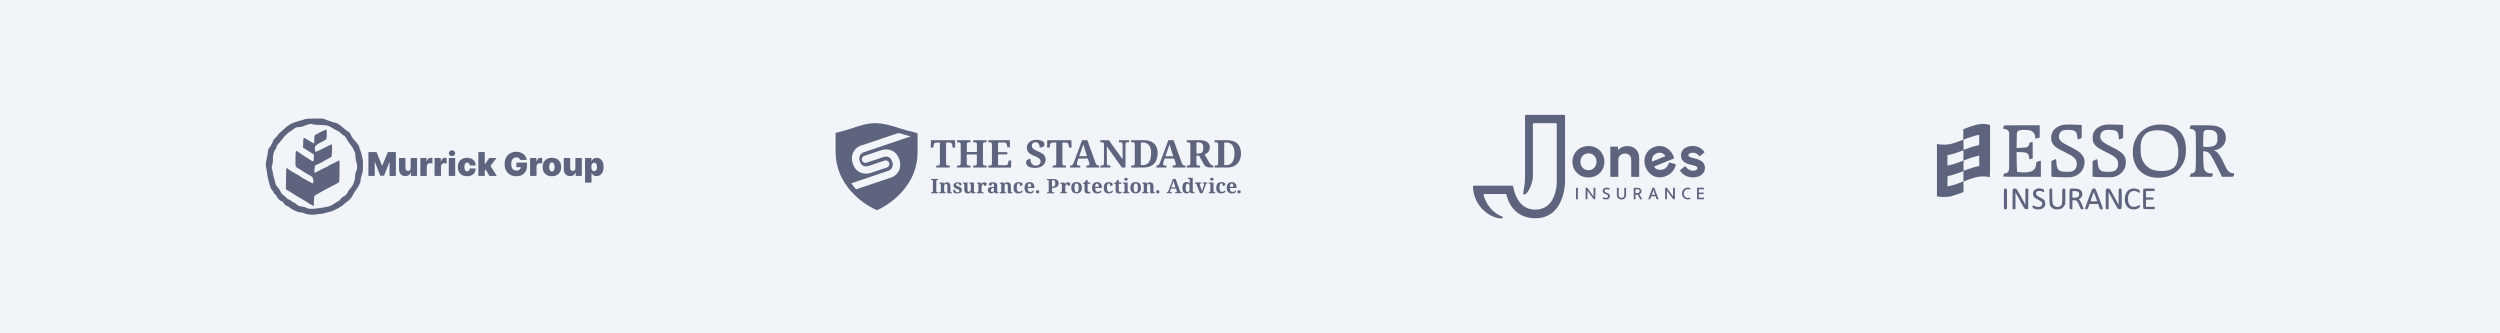 <svg width="1110" height="148" viewBox="0 0 1110 148" fill="none" xmlns="http://www.w3.org/2000/svg">
<rect width="1110" height="148" fill="#F1F5F9"/>
<path d="M145.375 53.389C147.204 54.081 147.992 54.323 149.496 54.66C149.791 54.726 150.729 55.359 151.579 56.066C152.43 56.773 153.396 57.576 153.727 57.85C154.057 58.125 154.539 58.456 154.798 58.587C155.262 58.821 155.345 58.934 155.784 59.91C156.215 60.868 157.228 62.222 158.55 63.605C159.046 64.125 159.372 64.686 159.462 65.173C159.539 65.59 159.766 66.287 159.966 66.722C160.442 67.756 161.165 70.851 161.165 71.854C161.164 75.45 161.114 76.216 160.839 76.957C160.416 78.093 160.109 79.452 160.131 80.089C160.157 80.846 159.152 82.95 158.179 84.176C157.724 84.748 157.136 85.675 156.872 86.235C156.266 87.52 155.133 88.941 154.407 89.326C154.1 89.489 153.351 90.089 152.742 90.659C152.134 91.228 151.517 91.694 151.37 91.695C151.224 91.695 150.949 91.865 150.761 92.072C150.572 92.279 150.207 92.502 149.949 92.567C149.691 92.632 149.049 92.951 148.522 93.276C147.917 93.651 146.99 93.978 145.998 94.167C145.136 94.331 144.327 94.55 144.2 94.655C144.073 94.76 143.263 94.897 142.398 94.959C141.534 95.02 140.397 95.165 139.873 95.281C138.708 95.537 136.049 95.187 134.934 94.63C134.527 94.427 133.779 94.261 133.263 94.261C132.218 94.261 129.649 93.082 128.472 92.062C128.113 91.752 127.696 91.498 127.545 91.498C127.144 91.498 126.083 90.555 125.739 89.895C125.577 89.582 125.287 89.326 125.097 89.326C124.544 89.325 123.277 88.162 122.954 87.359C122.791 86.954 122.394 86.429 122.072 86.192C121.75 85.955 121.487 85.643 121.486 85.499C121.486 85.355 121.175 84.846 120.794 84.369C120.413 83.892 120.101 83.398 120.1 83.271C120.098 83.142 119.779 82.032 119.392 80.803C118.924 79.324 118.647 77.998 118.572 76.888C118.51 75.966 118.334 74.904 118.182 74.531C117.869 73.763 117.968 72.087 118.422 70.472C118.575 69.93 118.783 68.744 118.885 67.838C119.034 66.506 119.164 66.089 119.562 65.666C120.106 65.089 121.288 62.852 121.288 62.399C121.288 62.242 121.715 61.728 122.237 61.259C122.759 60.789 123.317 60.148 123.476 59.835C123.634 59.521 123.981 59.121 124.245 58.946C124.51 58.77 125.286 58.077 125.97 57.404C127.91 55.498 129.659 54.512 132.217 53.885C132.827 53.735 133.98 53.392 134.778 53.125C136.107 52.679 136.535 52.639 139.804 52.636L143.376 52.634L145.375 53.389ZM137.914 54.989C137.482 55.003 135.607 55.611 134.281 56.168C133.954 56.305 133.186 56.426 132.576 56.436C131.616 56.453 131.35 56.55 130.593 57.158C130.112 57.544 129.361 58.075 128.925 58.338C127.748 59.045 126.529 60.223 125.253 61.885C124.628 62.699 123.917 63.542 123.674 63.76C123.157 64.22 122.677 65.081 122.677 65.548C122.677 65.727 122.462 66.13 122.198 66.441C121.601 67.147 121.053 69.438 121.202 70.603C121.272 71.144 121.171 72.002 120.928 72.934C120.6 74.192 120.579 74.512 120.791 75.11C120.928 75.496 121.102 76.297 121.177 76.892C121.252 77.487 121.482 78.514 121.688 79.174C121.895 79.833 122.162 80.811 122.281 81.346C122.435 82.033 122.725 82.549 123.272 83.107C123.698 83.541 124.269 84.401 124.542 85.016C124.912 85.851 125.268 86.293 125.943 86.756C126.441 87.097 126.988 87.588 127.159 87.847C127.33 88.107 127.797 88.425 128.197 88.555C128.597 88.684 129.209 89.036 129.557 89.337C129.904 89.637 130.395 89.946 130.647 90.021C130.9 90.097 131.422 90.458 131.806 90.824C132.413 91.403 132.709 91.517 134.087 91.707C134.957 91.827 135.803 92.042 135.967 92.185C136.788 92.904 139.016 92.909 143.108 92.202C146.136 91.679 146.767 91.5 147.571 90.936C148.008 90.631 148.9 90.082 149.555 89.717C150.209 89.352 150.776 88.974 150.817 88.875C151.027 88.359 152.114 87.376 152.834 87.053C153.491 86.758 153.768 86.46 154.231 85.546C154.549 84.919 155.1 84.101 155.455 83.728C156.328 82.812 157.006 81.679 157.094 80.986C157.134 80.672 157.27 80.29 157.397 80.138C157.524 79.984 157.643 79.214 157.663 78.425C157.689 77.399 157.825 76.729 158.14 76.086C158.697 74.944 158.716 73.416 158.19 71.823C157.948 71.088 157.809 70.155 157.822 69.359C157.837 68.516 157.74 67.914 157.54 67.597C157.373 67.333 157.134 66.795 157.01 66.403C156.885 66.011 156.288 65.078 155.684 64.33C155.079 63.582 154.358 62.526 154.081 61.983C153.511 60.867 152.877 60.109 152.513 60.108C152.377 60.108 151.924 59.741 151.506 59.294C151.087 58.846 150.275 58.269 149.7 58.011C149.126 57.754 148.074 57.178 147.362 56.73C145.674 55.669 145.119 55.541 141.882 55.464C140.389 55.428 138.989 55.303 138.77 55.186C138.552 55.07 138.166 54.981 137.914 54.989ZM144.82 57.542C145.031 57.542 145.092 57.964 145.092 59.429C145.092 60.468 144.995 61.497 144.878 61.716C144.76 61.934 144.158 62.353 143.539 62.646C141.505 63.609 140.153 64.516 139.921 65.074C139.723 65.55 139.81 67.027 140.061 67.452C140.106 67.528 141.705 66.795 143.612 65.823C145.52 64.851 147.169 64.056 147.276 64.056C147.494 64.058 147.511 66.865 147.304 68.584L147.175 69.656L145.092 70.795C143.946 71.421 142.742 72.097 142.414 72.299C142.087 72.5 141.395 72.823 140.878 73.015C140.361 73.208 139.902 73.426 139.857 73.499C139.813 73.572 139.712 74.32 139.634 75.161C139.515 76.434 139.539 76.691 139.78 76.691C139.94 76.691 140.865 76.247 141.837 75.704C142.808 75.161 143.911 74.616 144.287 74.492C144.663 74.368 145.377 73.978 145.874 73.627C146.371 73.275 147.001 72.923 147.273 72.844C147.546 72.764 148.405 72.354 149.183 71.931C149.959 71.509 150.639 71.164 150.693 71.164C150.747 71.164 150.778 73.286 150.761 75.881C150.737 79.503 150.667 80.671 150.463 80.917C150.316 81.093 149.606 81.516 148.884 81.858C147.03 82.736 140.092 86.542 139.751 86.868C139.553 87.058 139.442 87.785 139.379 89.302L139.289 91.467L138.768 91.241C138.298 91.037 135.642 89.403 134.374 88.537C134.098 88.348 133.473 87.993 132.985 87.747C132.498 87.501 131.572 86.934 130.929 86.487C130.285 86.04 129.124 85.316 128.35 84.878L126.941 84.082L126.979 79.754C127 77.374 127.072 75.211 127.139 74.948C127.259 74.471 127.26 74.471 127.695 74.855C128.369 75.451 130.161 76.562 131.802 77.403C132.62 77.823 133.363 78.282 133.453 78.425C133.543 78.567 134.212 78.975 134.94 79.331C135.669 79.687 136.795 80.305 137.443 80.704C138.977 81.648 139.146 81.637 139.117 80.591C139.074 79.058 138.891 78.62 138.111 78.185C135.689 76.835 134.379 76.058 134.293 75.921C134.24 75.835 133.523 75.373 132.702 74.895C130.994 73.901 131.168 74.468 131.206 70.018C131.236 66.561 131.267 66.523 133.011 67.885C133.622 68.363 134.426 68.909 134.797 69.099C135.168 69.29 136.257 69.986 137.216 70.646C139.245 72.044 139.331 72.014 139.336 69.922L139.339 68.58L134.552 65.537L134.618 63.428C134.654 62.271 134.744 61.262 134.819 61.184C134.894 61.109 135.741 61.537 136.701 62.134C138.496 63.25 139.229 63.66 139.425 63.661C139.486 63.661 139.537 62.958 139.537 62.098C139.537 61.239 139.593 60.391 139.661 60.214C139.729 60.037 140.857 59.363 142.167 58.717C143.476 58.071 144.67 57.542 144.82 57.542ZM264.898 70.057C265.422 70.057 265.92 70.197 266.393 70.476C266.868 70.755 267.253 71.195 267.55 71.794C267.85 72.393 268 73.173 268 74.131C268 75.047 267.857 75.807 267.571 76.41C267.289 77.013 266.909 77.463 266.434 77.76C265.961 78.056 265.443 78.204 264.878 78.204C264.506 78.204 264.173 78.144 263.88 78.023C263.591 77.899 263.342 77.732 263.136 77.522C262.932 77.309 262.775 77.066 262.665 76.798H262.624V81.078H259.77V70.161H262.603V71.546H262.665C262.768 71.277 262.92 71.03 263.12 70.806C263.32 70.579 263.568 70.399 263.864 70.264C264.161 70.127 264.506 70.057 264.898 70.057ZM207.387 70.057C208.165 70.057 208.84 70.199 209.408 70.481C209.98 70.76 210.423 71.156 210.736 71.67C211.05 72.18 211.208 72.779 211.212 73.469H208.565C208.527 73.052 208.406 72.734 208.203 72.517C208.003 72.297 207.745 72.187 207.428 72.187C207.18 72.187 206.962 72.259 206.776 72.404C206.59 72.545 206.446 72.761 206.343 73.051C206.239 73.337 206.187 73.697 206.187 74.131C206.187 74.565 206.239 74.927 206.343 75.217C206.446 75.502 206.59 75.717 206.776 75.862C206.962 76.003 207.18 76.074 207.428 76.074C207.638 76.074 207.824 76.026 207.986 75.93C208.148 75.83 208.279 75.685 208.379 75.496C208.482 75.303 208.545 75.068 208.565 74.793H211.212C211.201 75.492 211.041 76.102 210.731 76.622C210.421 77.139 209.982 77.539 209.413 77.822C208.848 78.105 208.172 78.246 207.387 78.246C206.525 78.246 205.787 78.075 205.174 77.734C204.56 77.389 204.09 76.91 203.763 76.297C203.435 75.68 203.271 74.964 203.271 74.151C203.271 73.338 203.435 72.625 203.763 72.011C204.09 71.395 204.56 70.915 205.174 70.574C205.787 70.229 206.525 70.057 207.387 70.057ZM229.204 67.369C229.831 67.369 230.414 67.458 230.951 67.638C231.492 67.813 231.969 68.065 232.383 68.392C232.8 68.716 233.136 69.101 233.391 69.546C233.646 69.99 233.801 70.478 233.856 71.009H230.951C230.906 70.826 230.836 70.665 230.739 70.527C230.643 70.386 230.522 70.267 230.377 70.171C230.236 70.071 230.07 69.997 229.881 69.949C229.695 69.897 229.49 69.871 229.266 69.871C228.783 69.871 228.371 69.987 228.03 70.218C227.693 70.448 227.434 70.781 227.255 71.216C227.079 71.65 226.991 72.174 226.991 72.787C226.991 73.407 227.076 73.938 227.245 74.379C227.414 74.82 227.665 75.158 227.999 75.392C228.333 75.627 228.749 75.744 229.245 75.744C229.683 75.744 230.046 75.68 230.336 75.552C230.629 75.425 230.847 75.244 230.992 75.01C231.129 74.788 231.199 74.529 231.207 74.234H229.287V72.187H233.98V73.655C233.98 74.62 233.775 75.446 233.365 76.132C232.959 76.814 232.396 77.338 231.68 77.703C230.966 78.065 230.148 78.246 229.225 78.246C228.194 78.246 227.29 78.026 226.511 77.589C225.732 77.151 225.123 76.527 224.685 75.718C224.251 74.908 224.034 73.944 224.034 72.828C224.034 71.953 224.167 71.177 224.433 70.502C224.701 69.826 225.073 69.256 225.549 68.791C226.024 68.322 226.574 67.969 227.198 67.731C227.822 67.49 228.491 67.369 229.204 67.369ZM245.044 70.057C245.905 70.057 246.643 70.229 247.257 70.574C247.87 70.915 248.341 71.395 248.668 72.011C248.995 72.625 249.159 73.338 249.159 74.151C249.159 74.964 248.995 75.68 248.668 76.297C248.341 76.91 247.87 77.389 247.257 77.734C246.643 78.075 245.905 78.246 245.044 78.246C244.183 78.246 243.445 78.075 242.832 77.734C242.219 77.389 241.747 76.91 241.42 76.297C241.093 75.68 240.93 74.964 240.93 74.151C240.93 73.338 241.093 72.625 241.42 72.011C241.747 71.395 242.219 70.915 242.832 70.574C243.445 70.23 244.183 70.057 245.044 70.057ZM180.03 74.627C180.034 75.02 180.134 75.329 180.33 75.552C180.53 75.776 180.81 75.888 181.168 75.888C181.405 75.888 181.61 75.838 181.782 75.738C181.958 75.635 182.092 75.49 182.185 75.305C182.282 75.115 182.329 74.889 182.325 74.627V70.161H185.179V78.1H182.471V76.592H182.388C182.215 77.098 181.913 77.494 181.482 77.78C181.052 78.062 180.54 78.204 179.947 78.204C179.393 78.204 178.907 78.077 178.49 77.822C178.077 77.567 177.754 77.215 177.523 76.767C177.296 76.319 177.18 75.805 177.177 75.226V70.161H180.03V74.627ZM253.17 74.627C253.173 75.02 253.273 75.329 253.47 75.552C253.67 75.776 253.949 75.888 254.308 75.888C254.545 75.888 254.75 75.838 254.923 75.738C255.098 75.635 255.233 75.49 255.326 75.305C255.423 75.115 255.469 74.889 255.466 74.627V70.161H258.319V78.1H255.61V76.592H255.527C255.355 77.098 255.054 77.494 254.623 77.78C254.192 78.063 253.68 78.204 253.088 78.204C252.533 78.204 252.047 78.077 251.63 77.822C251.216 77.567 250.894 77.215 250.663 76.767C250.436 76.319 250.32 75.805 250.316 75.226V70.161H253.17V74.627ZM169.611 73.51H169.735L172.196 67.513H175.773V78.1H172.961V71.98H172.879L170.521 78.018H168.826L166.469 71.939H166.386V78.1H163.573V67.513H167.15L169.611 73.51ZM191.282 70.057C191.406 70.057 191.529 70.068 191.649 70.089C191.773 70.106 191.893 70.131 192.007 70.166V72.6C191.866 72.552 191.691 72.516 191.484 72.492C191.278 72.468 191.1 72.456 190.952 72.456C190.673 72.456 190.421 72.52 190.197 72.647C189.977 72.771 189.802 72.947 189.675 73.175C189.547 73.398 189.483 73.662 189.483 73.966V78.1H186.63V70.161H189.401V71.67H189.483C189.628 71.112 189.857 70.704 190.171 70.445C190.488 70.187 190.858 70.058 191.282 70.057ZM197.595 70.057C197.719 70.057 197.841 70.068 197.962 70.089C198.086 70.106 198.205 70.131 198.318 70.166V72.6C198.177 72.552 198.003 72.516 197.796 72.492C197.589 72.468 197.412 72.456 197.264 72.456C196.984 72.456 196.733 72.52 196.509 72.647C196.288 72.771 196.115 72.947 195.987 73.175C195.86 73.399 195.796 73.662 195.796 73.966V78.1H192.942V70.161H195.713V71.67H195.796C195.941 71.112 196.17 70.704 196.483 70.445C196.8 70.187 197.171 70.057 197.595 70.057ZM202.107 78.1H199.254V70.161H202.107V78.1ZM215.242 72.828H215.346L217.269 70.161H220.474L217.772 73.639L220.557 78.1H217.29L215.67 75.303L215.242 75.849V78.1H212.39V67.513H215.242V72.828ZM240.015 70.057C240.138 70.057 240.26 70.068 240.381 70.089C240.505 70.106 240.624 70.131 240.738 70.166V72.6C240.597 72.552 240.423 72.516 240.216 72.492C240.009 72.468 239.832 72.456 239.684 72.456C239.404 72.456 239.153 72.52 238.929 72.647C238.708 72.771 238.534 72.947 238.406 73.175C238.279 73.398 238.216 73.662 238.216 73.966V78.1H235.362V70.161H238.133V71.67H238.216C238.361 71.112 238.59 70.704 238.903 70.445C239.22 70.187 239.591 70.057 240.015 70.057ZM245.064 72.125C244.809 72.125 244.591 72.206 244.408 72.368C244.226 72.53 244.086 72.761 243.989 73.06C243.893 73.357 243.845 73.714 243.845 74.131C243.845 74.544 243.893 74.901 243.989 75.201C244.086 75.501 244.226 75.731 244.408 75.893C244.591 76.055 244.809 76.136 245.064 76.136C245.306 76.136 245.515 76.055 245.69 75.893C245.866 75.731 246.002 75.501 246.099 75.201C246.195 74.901 246.243 74.544 246.243 74.131C246.243 73.714 246.195 73.357 246.099 73.06C246.002 72.761 245.866 72.53 245.69 72.368C245.515 72.206 245.306 72.125 245.064 72.125ZM263.823 72.249C263.561 72.249 263.335 72.325 263.145 72.476C262.959 72.624 262.815 72.84 262.712 73.123C262.612 73.402 262.561 73.738 262.561 74.131C262.561 74.517 262.612 74.851 262.712 75.134C262.815 75.412 262.959 75.63 263.145 75.785C263.335 75.937 263.561 76.013 263.823 76.013C264.085 76.012 264.308 75.938 264.49 75.79C264.676 75.638 264.818 75.423 264.914 75.144C265.014 74.862 265.063 74.523 265.063 74.131C265.063 73.738 265.014 73.402 264.914 73.123C264.818 72.84 264.676 72.624 264.49 72.476C264.308 72.325 264.085 72.249 263.823 72.249ZM200.681 66.728C201.07 66.728 201.401 66.856 201.673 67.111C201.948 67.366 202.087 67.673 202.087 68.031C202.087 68.389 201.948 68.696 201.673 68.951C201.401 69.206 201.07 69.334 200.681 69.334C200.295 69.334 199.964 69.206 199.688 68.951C199.413 68.696 199.274 68.389 199.274 68.031C199.274 67.673 199.413 67.366 199.688 67.111C199.964 66.856 200.295 66.728 200.681 66.728Z" fill="#5E647E"/>
<path d="M413.409 85.818V85.341H413.785H413.974C414.025 85.325 414.073 85.297 414.112 85.26C414.16 85.21 414.193 85.148 414.211 85.082C414.227 84.98 414.227 84.876 414.211 84.775V80.502C414.227 80.4 414.227 80.296 414.211 80.195C414.192 80.129 414.158 80.068 414.112 80.016C414.073 79.979 414.025 79.951 413.974 79.936H413.785H413.409V79.458H416.524V79.936H416.14H415.96C415.904 79.949 415.854 79.977 415.813 80.016C415.767 80.068 415.733 80.129 415.714 80.195C415.699 80.296 415.699 80.4 415.714 80.502V84.758C415.699 84.86 415.699 84.964 415.714 85.066C415.732 85.132 415.766 85.194 415.813 85.244C415.854 85.283 415.904 85.311 415.96 85.325H416.14H416.524V85.802L413.409 85.818Z" fill="#5E647E"/>
<path d="M420.635 85.818V82.88C420.649 82.708 420.649 82.535 420.635 82.362C420.616 82.232 420.574 82.106 420.512 81.99C420.461 81.892 420.381 81.81 420.284 81.756C420.064 81.626 419.791 81.626 419.572 81.756C419.47 81.835 419.388 81.938 419.335 82.055C419.271 82.197 419.227 82.346 419.204 82.5C419.191 82.675 419.191 82.851 419.204 83.026V84.725C419.2 84.827 419.216 84.929 419.253 85.025C419.278 85.095 419.323 85.157 419.384 85.203C419.443 85.25 419.513 85.281 419.588 85.292H419.858V85.769H417.038V85.292H417.324C417.404 85.281 417.48 85.25 417.545 85.203C417.613 85.158 417.664 85.093 417.692 85.017C417.736 84.914 417.755 84.804 417.749 84.693V82.087C417.754 81.985 417.737 81.883 417.7 81.788C417.675 81.717 417.63 81.655 417.569 81.61C417.508 81.567 417.438 81.537 417.365 81.521H417.095V81.044H418.984L419.106 81.683C419.181 81.532 419.28 81.396 419.4 81.278C419.491 81.186 419.6 81.112 419.719 81.06C419.835 81.004 419.959 80.968 420.087 80.954C420.22 80.946 420.354 80.946 420.488 80.954C420.699 80.949 420.911 80.985 421.109 81.06C421.29 81.122 421.452 81.228 421.583 81.367C421.716 81.522 421.814 81.705 421.869 81.901C421.949 82.163 421.985 82.437 421.975 82.71V84.709C421.973 84.821 421.987 84.933 422.016 85.041C422.033 85.112 422.069 85.176 422.123 85.227C422.173 85.277 422.239 85.309 422.311 85.316C422.4 85.325 422.49 85.325 422.58 85.316V85.793L420.635 85.818Z" fill="#5E647E"/>
<path d="M425.048 85.899C424.774 85.902 424.5 85.878 424.231 85.826C424.032 85.782 423.843 85.708 423.666 85.608C423.518 85.535 423.395 85.419 423.315 85.276C423.25 85.148 423.217 85.007 423.217 84.863C423.211 84.74 423.239 84.616 423.299 84.507C423.356 84.424 423.432 84.355 423.519 84.305C423.603 84.257 423.694 84.224 423.789 84.208H424.059C424.058 84.377 424.08 84.546 424.124 84.71C424.166 84.846 424.235 84.973 424.329 85.082C424.41 85.184 424.513 85.267 424.631 85.325C424.758 85.377 424.894 85.404 425.032 85.406C425.167 85.408 425.301 85.392 425.432 85.357C425.555 85.329 425.67 85.274 425.767 85.195C425.837 85.144 425.893 85.078 425.931 85.001C426.001 84.844 426.001 84.664 425.931 84.507C425.894 84.419 425.832 84.343 425.751 84.289C425.645 84.207 425.531 84.139 425.408 84.087C425.269 84.022 425.089 83.957 424.877 83.884C424.664 83.811 424.419 83.706 424.239 83.617C424.067 83.531 423.907 83.422 423.765 83.294C423.638 83.178 423.538 83.037 423.47 82.881C423.404 82.711 423.37 82.529 423.372 82.347C423.368 82.129 423.416 81.912 423.511 81.716C423.608 81.543 423.742 81.394 423.904 81.279C424.089 81.151 424.297 81.061 424.516 81.012C424.785 80.952 425.059 80.925 425.334 80.931C425.579 80.924 425.823 80.946 426.062 80.996C426.234 81.034 426.401 81.099 426.552 81.19C426.667 81.253 426.763 81.345 426.83 81.457C426.887 81.547 426.918 81.65 426.92 81.756C426.929 81.933 426.85 82.102 426.708 82.209C426.493 82.333 426.244 82.389 425.996 82.371C426.012 82.123 425.94 81.876 425.792 81.675C425.645 81.507 425.427 81.417 425.204 81.433C425.111 81.42 425.018 81.42 424.926 81.433C424.841 81.453 424.76 81.488 424.688 81.538C424.627 81.584 424.573 81.642 424.533 81.707C424.493 81.782 424.473 81.866 424.476 81.95C424.474 82.039 424.49 82.127 424.525 82.209C424.576 82.293 424.643 82.367 424.721 82.428C424.839 82.509 424.964 82.577 425.097 82.63C425.261 82.703 425.457 82.776 425.702 82.865C425.894 82.927 426.08 83.005 426.258 83.099C426.416 83.182 426.561 83.285 426.691 83.407C426.812 83.516 426.909 83.648 426.977 83.795C427.045 83.957 427.078 84.13 427.075 84.305C427.078 84.532 427.037 84.757 426.953 84.969C426.868 85.16 426.736 85.327 426.569 85.454C426.389 85.598 426.179 85.703 425.955 85.762C425.69 85.835 425.414 85.87 425.138 85.867" fill="#5E647E"/>
<path d="M431.27 85.818L431.065 85.187C430.987 85.325 430.888 85.451 430.771 85.559C430.667 85.647 430.552 85.72 430.428 85.778C430.308 85.827 430.181 85.86 430.051 85.875C429.916 85.883 429.779 85.883 429.643 85.875C429.218 85.914 428.8 85.752 428.515 85.438C428.235 85.051 428.101 84.578 428.139 84.103V82.136C428.153 82.032 428.153 81.926 428.139 81.821C428.12 81.748 428.084 81.682 428.032 81.627C427.977 81.577 427.909 81.544 427.836 81.53C427.744 81.52 427.651 81.52 427.558 81.53V81.052H429.561V83.917C429.548 84.089 429.548 84.262 429.561 84.435C429.579 84.572 429.617 84.706 429.675 84.831C429.723 84.929 429.793 85.015 429.879 85.082C429.981 85.142 430.097 85.173 430.215 85.171C430.345 85.174 430.472 85.141 430.583 85.074C430.69 85.006 430.779 84.915 430.844 84.807C430.916 84.673 430.963 84.528 430.983 84.378C431.018 84.191 431.034 84.001 431.032 83.812V82.08C431.038 81.972 431.019 81.864 430.975 81.764C430.945 81.696 430.897 81.638 430.836 81.594C430.776 81.552 430.705 81.527 430.632 81.522H430.378V81.044H432.422V84.791C432.417 84.898 432.434 85.005 432.471 85.106C432.496 85.17 432.539 85.226 432.594 85.268C432.652 85.309 432.719 85.334 432.79 85.341H433.027H433.109V85.818H431.27Z" fill="#5E647E"/>
<path d="M436.746 85.818H433.738V85.341C433.833 85.349 433.929 85.349 434.024 85.341C434.105 85.332 434.181 85.301 434.245 85.252C434.31 85.202 434.359 85.134 434.384 85.057C434.42 84.951 434.437 84.838 434.433 84.726V82.136C434.452 82.032 434.452 81.925 434.433 81.821C434.408 81.748 434.363 81.683 434.302 81.635C434.24 81.592 434.171 81.562 434.098 81.546H433.828V81.068H435.577L435.765 81.764C435.819 81.642 435.885 81.525 435.962 81.416C436.031 81.319 436.116 81.234 436.215 81.165C436.32 81.097 436.436 81.048 436.558 81.02C436.715 80.977 436.878 80.958 437.04 80.963C437.312 80.943 437.584 81.008 437.817 81.149C437.989 81.275 438.085 81.48 438.07 81.691C438.084 81.937 437.973 82.173 437.777 82.322C437.535 82.482 437.249 82.561 436.959 82.549C436.959 82.436 436.959 82.322 436.959 82.225C436.946 82.147 436.921 82.07 436.885 81.999C436.854 81.94 436.806 81.892 436.746 81.861C436.681 81.826 436.608 81.809 436.534 81.813C436.437 81.808 436.342 81.837 436.264 81.894C436.183 81.944 436.115 82.014 436.068 82.096C436.012 82.182 435.969 82.274 435.937 82.371C435.905 82.474 435.88 82.58 435.863 82.686C435.843 82.788 435.828 82.891 435.823 82.994C435.823 83.091 435.823 83.172 435.823 83.245V84.782C435.819 84.89 435.835 84.997 435.872 85.098C435.896 85.171 435.942 85.236 436.003 85.284C436.061 85.324 436.128 85.352 436.199 85.365H436.452H436.738L436.746 85.818Z" fill="#5E647E"/>
<path d="M439.99 84.491C439.979 84.69 440.021 84.888 440.113 85.065C440.2 85.19 440.345 85.261 440.498 85.251C440.743 85.254 440.974 85.14 441.119 84.944C441.196 84.849 441.257 84.743 441.298 84.628C441.34 84.473 441.359 84.312 441.356 84.151V83.48H440.955C440.8 83.488 440.645 83.518 440.498 83.569C440.386 83.611 440.286 83.677 440.204 83.763C440.129 83.855 440.076 83.963 440.048 84.078C440.012 84.218 439.996 84.363 440 84.507M440.817 81.481C440.714 81.478 440.612 81.503 440.522 81.554C440.444 81.601 440.379 81.668 440.335 81.748C440.289 81.846 440.257 81.949 440.236 82.055C440.227 82.185 440.227 82.314 440.236 82.444C439.925 82.458 439.614 82.411 439.32 82.306C439.128 82.235 439.005 82.048 439.019 81.845C439.014 81.692 439.066 81.542 439.165 81.424C439.275 81.3 439.412 81.203 439.566 81.141C439.755 81.064 439.953 81.009 440.154 80.979C440.392 80.946 440.633 80.93 440.874 80.93C441.148 80.929 441.422 80.957 441.691 81.011C441.904 81.06 442.107 81.148 442.287 81.27C442.445 81.394 442.566 81.555 442.64 81.74C442.725 81.967 442.763 82.209 442.754 82.452V84.709C442.744 84.812 442.744 84.915 442.754 85.017C442.767 85.088 442.798 85.155 442.844 85.211C442.891 85.259 442.95 85.293 443.015 85.308C443.099 85.322 443.185 85.322 443.268 85.308V85.786H441.634L441.446 85.171H441.364C441.266 85.292 441.168 85.389 441.086 85.478C441 85.563 440.905 85.636 440.8 85.697C440.698 85.761 440.584 85.805 440.465 85.826C440.318 85.844 440.17 85.844 440.024 85.826C439.835 85.829 439.647 85.802 439.467 85.745C439.299 85.692 439.145 85.6 439.019 85.478C438.886 85.35 438.783 85.196 438.716 85.025C438.636 84.818 438.598 84.599 438.601 84.378C438.572 83.957 438.764 83.55 439.108 83.301C439.573 83.069 440.093 82.968 440.612 83.01H441.348V82.516C441.348 82.371 441.348 82.233 441.348 82.112C441.34 82.001 441.315 81.892 441.274 81.788C441.238 81.704 441.178 81.631 441.102 81.578C441.014 81.525 440.912 81.5 440.808 81.505" fill="#5E647E"/>
<path d="M447.454 85.818V82.881C447.468 82.709 447.468 82.535 447.454 82.363C447.436 82.233 447.395 82.107 447.331 81.991C447.281 81.895 447.204 81.814 447.111 81.756C447.009 81.699 446.893 81.671 446.776 81.675C446.641 81.671 446.509 81.71 446.4 81.789C446.295 81.866 446.213 81.969 446.163 82.088C446.095 82.228 446.051 82.379 446.032 82.533C446.014 82.708 446.014 82.884 446.032 83.059V84.758C446.016 84.858 446.016 84.958 446.032 85.058C446.057 85.128 446.102 85.19 446.163 85.236C446.221 85.283 446.292 85.314 446.367 85.325H446.637V85.802H443.857V85.325H444.136C444.218 85.314 444.296 85.283 444.364 85.236C444.427 85.186 444.478 85.122 444.511 85.05C444.548 84.946 444.565 84.836 444.56 84.726V82.088C444.563 81.987 444.549 81.886 444.52 81.789C444.492 81.717 444.444 81.655 444.38 81.611C444.32 81.567 444.25 81.536 444.176 81.522H443.915V81.044H445.795L445.91 81.683H445.958C446.033 81.535 446.129 81.399 446.245 81.279C446.339 81.186 446.45 81.112 446.572 81.06C446.685 81.005 446.806 80.969 446.931 80.955C447.065 80.947 447.199 80.947 447.331 80.955C447.546 80.95 447.76 80.986 447.961 81.06C448.14 81.123 448.3 81.229 448.427 81.368C448.566 81.52 448.667 81.703 448.722 81.902C448.795 82.165 448.827 82.438 448.819 82.711V84.71C448.804 84.82 448.804 84.931 448.819 85.041C448.839 85.113 448.879 85.178 448.934 85.228C448.984 85.278 449.05 85.309 449.122 85.317C449.211 85.326 449.302 85.326 449.392 85.317V85.794L447.454 85.818Z" fill="#5E647E"/>
<path d="M452.261 85.899C451.955 85.903 451.649 85.862 451.354 85.777C451.086 85.696 450.842 85.552 450.643 85.357C450.432 85.142 450.276 84.882 450.185 84.596C450.068 84.222 450.013 83.831 450.022 83.439C450.007 83.019 450.065 82.601 450.193 82.201C450.283 81.899 450.443 81.622 450.66 81.392C450.855 81.198 451.097 81.055 451.362 80.979C451.646 80.893 451.94 80.849 452.237 80.85C452.495 80.847 452.752 80.871 453.005 80.922C453.2 80.96 453.388 81.028 453.561 81.125C453.7 81.193 453.818 81.296 453.904 81.424C453.978 81.532 454.018 81.658 454.019 81.788C454.02 81.885 454.003 81.981 453.97 82.071C453.934 82.167 453.872 82.251 453.79 82.314C453.68 82.39 453.559 82.447 453.43 82.484C453.243 82.53 453.05 82.552 452.858 82.549C452.867 82.403 452.867 82.257 452.858 82.112C452.845 81.984 452.815 81.859 452.768 81.74C452.727 81.644 452.666 81.559 452.588 81.489C452.505 81.429 452.405 81.398 452.303 81.4C452.179 81.398 452.058 81.429 451.95 81.489C451.831 81.568 451.737 81.681 451.681 81.812C451.594 82.006 451.537 82.21 451.51 82.419C451.463 82.733 451.441 83.049 451.444 83.366C451.418 83.833 451.505 84.299 451.697 84.725C451.859 85.019 452.178 85.192 452.515 85.171C452.664 85.173 452.813 85.154 452.957 85.114C453.086 85.085 453.21 85.036 453.324 84.968C453.433 84.903 453.531 84.824 453.619 84.734C453.699 84.649 453.768 84.553 453.823 84.45C453.897 84.489 453.955 84.552 453.986 84.628C454.025 84.698 454.045 84.776 454.043 84.855C454.042 84.979 454.005 85.099 453.937 85.203C453.858 85.329 453.751 85.437 453.627 85.519C453.458 85.624 453.273 85.7 453.078 85.745C452.812 85.814 452.537 85.844 452.261 85.834" fill="#5E647E"/>
<path d="M457.116 81.497C456.862 81.497 456.629 81.641 456.519 81.869C456.346 82.204 456.262 82.577 456.275 82.953H457.827C457.841 82.751 457.841 82.548 457.827 82.346C457.804 82.188 457.759 82.033 457.696 81.885C457.648 81.771 457.572 81.671 457.476 81.594C457.38 81.527 457.265 81.493 457.149 81.497M457.238 85.899C456.893 85.907 456.55 85.853 456.225 85.737C455.946 85.636 455.694 85.473 455.49 85.259C455.283 85.026 455.132 84.749 455.048 84.45C454.942 84.112 454.89 83.76 454.893 83.406C454.889 83.034 454.941 82.663 455.048 82.306C455.131 82.008 455.279 81.732 455.481 81.497C455.673 81.283 455.914 81.119 456.184 81.019C456.488 80.908 456.809 80.854 457.133 80.857C457.432 80.855 457.731 80.901 458.015 80.995C458.265 81.081 458.491 81.222 458.677 81.408C458.864 81.599 459.007 81.828 459.094 82.079C459.197 82.379 459.247 82.694 459.242 83.01V83.463H456.257C456.258 83.736 456.292 84.007 456.356 84.272C456.4 84.461 456.48 84.639 456.592 84.798C456.68 84.938 456.808 85.048 456.961 85.114C457.118 85.181 457.288 85.214 457.46 85.211C457.606 85.213 457.752 85.194 457.892 85.154C458.02 85.124 458.141 85.075 458.253 85.008C458.354 84.941 458.447 84.862 458.53 84.774C458.609 84.687 458.677 84.592 458.735 84.491C458.896 84.575 458.99 84.748 458.972 84.928C458.968 85.055 458.935 85.18 458.873 85.292C458.789 85.415 458.677 85.517 458.546 85.591C458.373 85.687 458.185 85.758 457.991 85.802C457.722 85.856 457.448 85.88 457.173 85.874" fill="#5E647E"/>
<path d="M459.945 85.179C459.945 85.061 459.964 84.943 460.002 84.831C460.038 84.748 460.091 84.673 460.158 84.612C460.226 84.555 460.308 84.513 460.394 84.491C460.493 84.482 460.591 84.482 460.689 84.491C460.782 84.483 460.875 84.483 460.967 84.491C461.055 84.513 461.135 84.555 461.204 84.612C461.274 84.673 461.329 84.747 461.367 84.831C461.411 84.942 461.43 85.06 461.425 85.179C461.43 85.292 461.41 85.405 461.367 85.511C461.329 85.594 461.274 85.669 461.204 85.729C461.135 85.787 461.055 85.828 460.967 85.85C460.875 85.863 460.781 85.863 460.689 85.85C460.591 85.863 460.493 85.863 460.394 85.85C460.308 85.828 460.226 85.787 460.158 85.729C460.091 85.668 460.038 85.594 460.002 85.511C459.964 85.404 459.945 85.292 459.945 85.179Z" fill="#5E647E"/>
<path d="M467.097 82.865H467.318C467.51 82.868 467.701 82.838 467.882 82.776C468.032 82.728 468.166 82.638 468.266 82.517C468.373 82.382 468.445 82.224 468.478 82.056C468.532 81.83 468.556 81.599 468.552 81.368C468.554 81.161 468.533 80.955 468.487 80.753C468.461 80.594 468.397 80.444 468.299 80.316C468.214 80.2 468.098 80.111 467.964 80.057C467.799 79.994 467.625 79.964 467.449 79.968H467.097V82.865ZM470.065 81.335C470.069 81.611 470.022 81.886 469.925 82.145C469.831 82.397 469.673 82.623 469.467 82.8C469.227 83.002 468.95 83.156 468.65 83.253C468.251 83.376 467.834 83.433 467.416 83.423H467.105V84.847C467.09 84.941 467.09 85.037 467.105 85.13C467.122 85.195 467.159 85.252 467.212 85.292C467.257 85.328 467.31 85.353 467.367 85.365H467.547H468.095V85.843H464.825V85.365H465.2H465.388C465.444 85.351 465.495 85.323 465.536 85.284C465.582 85.233 465.615 85.172 465.634 85.106C465.649 85.004 465.649 84.901 465.634 84.799V80.462C465.649 80.365 465.649 80.267 465.634 80.17C465.613 80.11 465.58 80.055 465.536 80.008C465.489 79.976 465.436 79.952 465.38 79.936C465.321 79.927 465.26 79.927 465.2 79.936H464.825V79.466H467.596C467.963 79.463 468.328 79.507 468.683 79.596C468.962 79.671 469.224 79.8 469.451 79.976C469.653 80.137 469.811 80.346 469.909 80.583C470.012 80.84 470.063 81.115 470.056 81.392" fill="#5E647E"/>
<path d="M473.801 85.818H470.792V85.341C470.886 85.35 470.979 85.35 471.071 85.341C471.152 85.335 471.23 85.304 471.292 85.252C471.362 85.206 471.414 85.137 471.438 85.058C471.475 84.951 471.492 84.838 471.488 84.726V82.136C471.492 82.029 471.474 81.922 471.438 81.821C471.414 81.748 471.369 81.683 471.308 81.635C471.247 81.591 471.177 81.561 471.103 81.546H470.834V81.068H472.657L472.837 81.764H472.885C472.94 81.644 473.003 81.528 473.073 81.416C473.145 81.321 473.23 81.237 473.327 81.165C473.435 81.096 473.554 81.047 473.678 81.02C473.833 80.978 473.993 80.959 474.153 80.963C474.438 80.935 474.725 81.001 474.97 81.149C475.139 81.278 475.233 81.481 475.223 81.692C475.235 81.939 475.122 82.175 474.921 82.323C474.68 82.484 474.394 82.563 474.104 82.549C474.112 82.441 474.112 82.333 474.104 82.225C474.097 82.147 474.074 82.07 474.038 81.999C474.004 81.942 473.957 81.894 473.899 81.861C473.834 81.828 473.761 81.811 473.687 81.813C473.588 81.81 473.491 81.838 473.408 81.894C473.33 81.945 473.266 82.014 473.22 82.096C473.163 82.18 473.118 82.273 473.089 82.371C473.055 82.474 473.028 82.58 473.008 82.687C473.001 82.789 473.001 82.892 473.008 82.994C473.008 83.091 473.008 83.172 473.008 83.245V84.782C472.989 84.887 472.989 84.994 473.008 85.098C473.035 85.172 473.084 85.237 473.147 85.284C473.205 85.326 473.273 85.353 473.343 85.365H473.588H473.883L473.801 85.818Z" fill="#5E647E"/>
<path d="M477.053 83.406C477.051 83.677 477.07 83.948 477.111 84.216C477.132 84.425 477.187 84.63 477.275 84.823C477.338 84.968 477.435 85.096 477.56 85.195C477.829 85.366 478.174 85.366 478.443 85.195C478.568 85.096 478.666 84.968 478.729 84.823C478.813 84.629 478.868 84.425 478.892 84.216C478.957 83.659 478.957 83.097 478.892 82.541C478.867 82.335 478.812 82.133 478.729 81.942C478.668 81.797 478.565 81.674 478.435 81.586C478.166 81.415 477.821 81.415 477.552 81.586C477.425 81.677 477.327 81.8 477.265 81.942C477.183 82.133 477.128 82.335 477.102 82.541C477.069 82.809 477.052 83.079 477.053 83.35M480.323 83.35C480.375 84.028 480.161 84.701 479.726 85.227C479.254 85.667 478.616 85.89 477.969 85.842C477.638 85.848 477.309 85.796 476.996 85.688C476.717 85.596 476.464 85.438 476.26 85.227C476.051 84.993 475.894 84.717 475.803 84.418C475.688 84.062 475.633 83.691 475.64 83.317C475.584 82.639 475.798 81.965 476.236 81.44C476.712 81.005 477.347 80.783 477.994 80.825C478.324 80.823 478.653 80.875 478.966 80.979C479.243 81.078 479.494 81.235 479.702 81.44C479.912 81.674 480.068 81.95 480.16 82.249C480.274 82.602 480.329 82.971 480.323 83.342" fill="#5E647E"/>
<path d="M483.503 85.186C483.614 85.195 483.727 85.195 483.838 85.186L484.141 85.122V85.704L483.945 85.777L483.667 85.85L483.307 85.906C483.16 85.915 483.013 85.915 482.865 85.906C482.678 85.907 482.491 85.886 482.31 85.842C482.152 85.797 482.009 85.713 481.893 85.599C481.772 85.476 481.681 85.326 481.632 85.162C481.56 84.948 481.527 84.724 481.533 84.499V81.642H480.863V81.181C481.041 81.186 481.218 81.147 481.378 81.068C481.516 81.006 481.641 80.918 481.745 80.809C481.958 80.552 482.099 80.246 482.155 79.919H482.906V81.027H484.059V81.642H482.906V84.401C482.892 84.61 482.94 84.819 483.045 85C483.158 85.132 483.329 85.201 483.503 85.186Z" fill="#5E647E"/>
<path d="M487.075 81.497C486.821 81.499 486.59 81.643 486.479 81.869C486.309 82.205 486.225 82.577 486.233 82.953H487.795C487.808 82.751 487.808 82.548 487.795 82.346C487.777 82.188 487.736 82.032 487.672 81.885C487.621 81.773 487.546 81.673 487.452 81.594C487.353 81.527 487.236 81.493 487.116 81.497M487.206 85.899C486.861 85.907 486.518 85.853 486.192 85.737C485.913 85.636 485.661 85.473 485.457 85.259C485.249 85.026 485.099 84.749 485.015 84.45C484.912 84.112 484.863 83.76 484.868 83.406C484.862 83.034 484.912 82.663 485.015 82.306C485.099 82.008 485.247 81.732 485.449 81.497C485.641 81.285 485.883 81.121 486.152 81.019C486.455 80.908 486.777 80.854 487.1 80.857C487.4 80.855 487.698 80.901 487.983 80.995C488.232 81.081 488.459 81.222 488.645 81.408C488.837 81.594 488.981 81.825 489.062 82.079C489.165 82.379 489.215 82.694 489.208 83.01V83.463H486.257C486.258 83.736 486.292 84.007 486.356 84.272C486.404 84.46 486.484 84.638 486.593 84.798C486.685 84.934 486.811 85.044 486.961 85.114C487.118 85.181 487.288 85.214 487.46 85.211C487.606 85.213 487.752 85.194 487.892 85.154C488.02 85.124 488.141 85.075 488.253 85.008C488.459 84.884 488.626 84.704 488.735 84.491C488.898 84.574 488.994 84.746 488.98 84.928C488.974 85.056 488.937 85.18 488.873 85.292C488.789 85.415 488.677 85.517 488.546 85.591C488.373 85.687 488.185 85.758 487.991 85.802C487.722 85.856 487.448 85.88 487.173 85.874" fill="#5E647E"/>
<path d="M492.307 85.899C492.001 85.903 491.695 85.862 491.4 85.778C491.132 85.696 490.888 85.552 490.688 85.357C490.481 85.14 490.324 84.88 490.231 84.596C490.114 84.222 490.059 83.831 490.068 83.439C490.057 83.031 490.115 82.623 490.24 82.234C490.329 81.932 490.489 81.654 490.706 81.424C490.901 81.23 491.143 81.088 491.408 81.012C491.692 80.926 491.986 80.883 492.283 80.882C492.541 80.879 492.798 80.904 493.051 80.955C493.246 80.992 493.434 81.061 493.607 81.157C493.748 81.223 493.867 81.327 493.95 81.457C494.027 81.563 494.068 81.691 494.065 81.821C494.066 81.917 494.05 82.013 494.016 82.104C493.979 82.2 493.918 82.284 493.836 82.347C493.728 82.421 493.61 82.478 493.484 82.517C493.294 82.562 493.099 82.584 492.904 82.582C492.913 82.436 492.913 82.29 492.904 82.144C492.891 82.017 492.86 81.892 492.814 81.772C492.773 81.677 492.712 81.592 492.634 81.522C492.552 81.461 492.451 81.429 492.349 81.432C492.225 81.431 492.104 81.462 491.996 81.522C491.877 81.601 491.783 81.713 491.727 81.845C491.641 82.038 491.583 82.243 491.556 82.452C491.512 82.766 491.492 83.082 491.498 83.399C491.47 83.865 491.555 84.331 491.743 84.758C491.905 85.051 492.224 85.225 492.561 85.203C492.71 85.205 492.859 85.186 493.003 85.147C493.135 85.116 493.261 85.067 493.378 85.001C493.482 84.934 493.578 84.855 493.665 84.766C493.748 84.683 493.816 84.588 493.869 84.483C493.943 84.521 494.001 84.584 494.032 84.661C494.071 84.73 494.091 84.808 494.089 84.888C494.088 85.011 494.051 85.132 493.984 85.236C493.904 85.362 493.798 85.469 493.673 85.551C493.505 85.658 493.32 85.735 493.125 85.778C492.858 85.847 492.583 85.877 492.307 85.867" fill="#5E647E"/>
<path d="M497.319 85.186C497.43 85.195 497.542 85.195 497.654 85.186C497.756 85.171 497.857 85.15 497.956 85.122V85.704C497.897 85.735 497.833 85.76 497.768 85.777L497.482 85.85L497.123 85.906C496.975 85.915 496.828 85.915 496.681 85.906C496.497 85.907 496.312 85.886 496.133 85.842C495.975 85.797 495.833 85.713 495.716 85.599C495.595 85.475 495.503 85.326 495.447 85.162C495.383 84.947 495.352 84.723 495.357 84.499V81.642H494.678V81.181C494.859 81.187 495.039 81.148 495.201 81.068C495.336 81.004 495.458 80.916 495.561 80.809C495.779 80.555 495.923 80.247 495.978 79.919H496.73V81.027H497.882V81.642H496.73V84.401C496.713 84.609 496.759 84.818 496.861 85C496.974 85.131 497.144 85.2 497.319 85.186Z" fill="#5E647E"/>
<path d="M499.182 79.587C499.181 79.483 499.204 79.381 499.248 79.287C499.283 79.211 499.336 79.144 499.404 79.093C499.479 79.042 499.561 79.004 499.648 78.98C499.748 78.954 499.849 78.94 499.951 78.939C500.05 78.94 500.15 78.954 500.245 78.98C500.334 79.001 500.417 79.04 500.49 79.093C500.562 79.144 500.621 79.21 500.662 79.287C500.707 79.381 500.729 79.483 500.728 79.587C500.729 79.685 500.706 79.782 500.662 79.87C500.624 79.951 500.564 80.021 500.49 80.072C500.417 80.126 500.334 80.165 500.245 80.186C500.148 80.203 500.049 80.203 499.951 80.186C499.851 80.202 499.749 80.202 499.648 80.186C499.561 80.162 499.479 80.123 499.404 80.072C499.334 80.02 499.281 79.95 499.248 79.87C499.204 79.782 499.182 79.685 499.182 79.587ZM498.667 85.34H498.881C498.956 85.327 499.028 85.299 499.093 85.259C499.159 85.213 499.212 85.152 499.248 85.081C499.295 84.986 499.318 84.88 499.313 84.774V82.055C499.317 81.954 499.294 81.854 499.248 81.763C499.209 81.696 499.153 81.641 499.085 81.602C499.022 81.562 498.953 81.534 498.881 81.521H498.667H498.562V81.043H500.679V84.774C500.675 84.88 500.697 84.986 500.744 85.081C500.78 85.154 500.837 85.216 500.908 85.259C500.97 85.299 501.039 85.327 501.112 85.34H501.324H501.431V85.817H498.562V85.34H498.667Z" fill="#5E647E"/>
<path d="M503.317 83.407C503.316 83.677 503.333 83.948 503.367 84.216C503.392 84.425 503.447 84.629 503.531 84.823C503.593 84.971 503.695 85.099 503.824 85.195C503.955 85.281 504.11 85.323 504.266 85.316C504.419 85.322 504.571 85.279 504.699 85.195C504.829 85.099 504.931 84.971 504.993 84.823C505.074 84.629 505.127 84.425 505.148 84.216C505.213 83.659 505.213 83.097 505.148 82.541C505.123 82.335 505.068 82.133 504.985 81.942C504.924 81.798 504.821 81.674 504.691 81.586C504.563 81.502 504.411 81.459 504.258 81.465C504.101 81.458 503.947 81.501 503.816 81.586C503.685 81.674 503.583 81.798 503.522 81.942C503.442 82.134 503.39 82.335 503.367 82.541C503.333 82.809 503.316 83.08 503.317 83.35M506.587 83.35C506.643 84.029 506.429 84.703 505.991 85.228C505.52 85.666 504.885 85.889 504.241 85.842C503.908 85.849 503.576 85.797 503.261 85.689C502.982 85.598 502.732 85.439 502.533 85.228C502.318 84.996 502.159 84.719 502.067 84.418C501.953 84.062 501.897 83.691 501.904 83.318C501.851 82.639 502.065 81.967 502.5 81.441C502.979 81.004 503.617 80.782 504.266 80.826C504.594 80.823 504.92 80.874 505.231 80.979C505.508 81.076 505.759 81.234 505.966 81.441C506.177 81.674 506.333 81.95 506.424 82.25C506.542 82.602 506.598 82.971 506.587 83.342" fill="#5E647E"/>
<path d="M510.708 85.818V82.881C510.722 82.709 510.722 82.535 510.708 82.363C510.69 82.233 510.648 82.107 510.585 81.991C510.535 81.895 510.458 81.814 510.365 81.756C510.263 81.699 510.147 81.671 510.03 81.675C509.895 81.671 509.762 81.71 509.654 81.789C509.551 81.87 509.467 81.972 509.408 82.088C509.348 82.23 509.306 82.38 509.285 82.533C509.255 82.707 509.241 82.883 509.245 83.059V84.758C509.242 84.86 509.256 84.961 509.285 85.058C509.311 85.128 509.356 85.19 509.416 85.236C509.475 85.283 509.546 85.314 509.621 85.325H509.891V85.802H507.119V85.325H507.406C507.485 85.312 507.561 85.282 507.626 85.236C507.692 85.189 507.744 85.124 507.773 85.05C507.81 84.946 507.827 84.836 507.823 84.726V82.088C507.838 81.989 507.838 81.888 507.823 81.789C507.795 81.719 507.75 81.658 507.692 81.611C507.627 81.568 507.555 81.538 507.479 81.522H507.21V81.044H509.106L509.22 81.683H509.269C509.344 81.535 509.441 81.399 509.555 81.279C509.651 81.188 509.761 81.114 509.882 81.06C509.995 81.005 510.117 80.969 510.242 80.955C510.376 80.947 510.509 80.947 510.643 80.955C510.857 80.95 511.071 80.986 511.273 81.06C511.452 81.121 511.612 81.227 511.738 81.368C511.878 81.52 511.978 81.703 512.032 81.902C512.105 82.165 512.139 82.438 512.131 82.711V84.71C512.114 84.82 512.114 84.931 512.131 85.041C512.15 85.113 512.189 85.178 512.244 85.228C512.295 85.278 512.362 85.309 512.433 85.317C512.523 85.326 512.613 85.326 512.702 85.317V85.794L510.708 85.818Z" fill="#5E647E"/>
<path d="M513.299 85.178C513.298 85.06 513.317 84.942 513.356 84.831C513.395 84.749 513.447 84.675 513.512 84.612C513.582 84.556 513.662 84.515 513.749 84.491C513.847 84.482 513.945 84.482 514.044 84.491C514.138 84.482 514.234 84.482 514.329 84.491C514.416 84.515 514.497 84.556 514.567 84.612C514.633 84.673 514.687 84.748 514.722 84.831C514.764 84.942 514.784 85.06 514.779 85.178C514.783 85.292 514.764 85.405 514.722 85.51C514.687 85.593 514.633 85.668 514.567 85.729C514.497 85.785 514.416 85.826 514.329 85.85C514.234 85.862 514.138 85.862 514.044 85.85C513.945 85.862 513.847 85.862 513.749 85.85C513.662 85.826 513.582 85.785 513.512 85.729C513.447 85.666 513.395 85.592 513.356 85.51C513.318 85.404 513.299 85.291 513.299 85.178Z" fill="#5E647E"/>
<path d="M521.408 81.707L521.309 81.392C521.309 81.278 521.236 81.165 521.203 81.052L521.105 80.704C521.105 80.591 521.048 80.477 521.023 80.372C521.023 80.461 520.974 80.558 520.933 80.671C520.893 80.785 520.859 80.882 520.819 81.003C520.778 81.125 520.746 81.23 520.704 81.343C520.663 81.456 520.623 81.561 520.59 81.667L520.059 83.172H521.882L521.408 81.707ZM519.87 83.722L519.609 84.491C519.609 84.564 519.56 84.644 519.535 84.742C519.525 84.828 519.525 84.915 519.535 85.001C519.523 85.048 519.523 85.099 519.535 85.146C519.557 85.188 519.588 85.224 519.626 85.251C519.663 85.284 519.708 85.306 519.756 85.316C519.808 85.325 519.86 85.325 519.912 85.316H520.288V85.793H517.974V85.316H518.089C518.159 85.325 518.231 85.325 518.301 85.316C518.371 85.299 518.435 85.265 518.489 85.219C518.553 85.16 518.608 85.092 518.653 85.017C518.711 84.912 518.763 84.804 518.808 84.693L520.762 79.442H521.996L523.884 84.701C523.92 84.808 523.967 84.911 524.023 85.009C524.062 85.085 524.115 85.153 524.179 85.211C524.233 85.252 524.294 85.285 524.359 85.308C524.426 85.32 524.495 85.32 524.563 85.308H524.726V85.785H521.751V85.308H522.102H522.241C522.286 85.293 522.327 85.271 522.364 85.243C522.402 85.216 522.433 85.18 522.454 85.138C522.481 85.091 522.495 85.038 522.494 84.984C522.503 84.914 522.503 84.844 522.494 84.774C522.482 84.714 522.465 84.654 522.445 84.596L522.127 83.706L519.87 83.722Z" fill="#5E647E"/>
<path d="M527.277 85.236C527.435 85.242 527.591 85.202 527.726 85.122C527.85 85.04 527.949 84.925 528.013 84.79C528.093 84.608 528.145 84.414 528.168 84.216C528.183 83.947 528.183 83.676 528.168 83.407C528.183 83.137 528.183 82.867 528.168 82.598C528.145 82.4 528.092 82.206 528.013 82.023C527.952 81.883 527.853 81.762 527.726 81.675C527.592 81.592 527.436 81.55 527.277 81.554C527.138 81.55 527.003 81.593 526.893 81.675C526.775 81.766 526.685 81.886 526.631 82.023C526.558 82.21 526.511 82.406 526.492 82.606C526.455 82.874 526.439 83.144 526.443 83.415C526.422 83.876 526.485 84.336 526.631 84.774C526.719 85.052 526.983 85.237 527.277 85.227M529.582 84.71C529.576 84.82 529.595 84.931 529.64 85.033C529.677 85.11 529.733 85.176 529.803 85.227C529.875 85.271 529.956 85.299 530.04 85.308C530.134 85.317 530.23 85.317 530.326 85.308V85.786H528.576L528.332 85.09H528.249C528.182 85.206 528.102 85.314 528.013 85.414C527.928 85.509 527.828 85.591 527.718 85.656C527.598 85.728 527.469 85.782 527.334 85.818C527.178 85.852 527.019 85.868 526.86 85.867C526.581 85.879 526.302 85.832 526.043 85.729C525.814 85.628 525.615 85.472 525.462 85.276C525.287 85.035 525.167 84.759 525.111 84.467C525.023 84.104 524.981 83.731 524.988 83.358C524.982 82.982 525.023 82.607 525.111 82.242C525.169 81.95 525.289 81.675 525.462 81.432C525.609 81.234 525.807 81.078 526.035 80.979C526.556 80.736 527.163 80.754 527.669 81.028C527.779 81.088 527.878 81.164 527.963 81.254C528.046 81.344 528.12 81.442 528.184 81.546H528.249C528.249 81.376 528.249 81.222 528.249 81.076C528.249 80.931 528.249 80.955 528.249 80.89C528.249 80.826 528.249 80.769 528.249 80.712C528.249 80.656 528.249 80.599 528.249 80.558V79.96C528.256 79.859 528.236 79.759 528.192 79.668C528.154 79.599 528.097 79.54 528.029 79.498C527.958 79.46 527.88 79.435 527.8 79.426C527.707 79.417 527.614 79.417 527.522 79.426H527.448V78.956H529.582V84.71Z" fill="#5E647E"/>
<path d="M536.04 81.505H535.86C535.806 81.496 535.751 81.496 535.696 81.505C535.642 81.521 535.594 81.552 535.557 81.594C535.5 81.65 535.453 81.716 535.418 81.788C535.366 81.899 535.32 82.012 535.28 82.128L533.972 85.794H532.778L531.298 81.91C531.274 81.835 531.238 81.764 531.193 81.699C531.149 81.647 531.096 81.603 531.037 81.57C530.976 81.536 530.91 81.511 530.841 81.497H530.579V81.019H533.375V81.497H532.999C532.919 81.494 532.84 81.52 532.778 81.57C532.721 81.624 532.691 81.701 532.697 81.78C532.684 81.85 532.684 81.921 532.697 81.99C532.697 82.063 532.697 82.12 532.746 82.177L533.351 83.868C533.424 84.054 533.49 84.24 533.547 84.434C533.604 84.628 533.637 84.798 533.67 84.952C533.67 84.879 533.67 84.798 533.726 84.701C533.783 84.604 533.783 84.523 533.809 84.434C533.833 84.345 533.857 84.264 533.882 84.192L533.931 84.038L534.544 82.249C534.544 82.169 534.593 82.08 534.609 81.999C534.622 81.918 534.622 81.836 534.609 81.756C534.619 81.675 534.581 81.597 534.511 81.554C534.434 81.512 534.346 81.493 534.258 81.497H533.997V81.019H535.975L536.04 81.505Z" fill="#5E647E"/>
<path d="M537.267 79.587C537.265 79.484 537.287 79.381 537.332 79.288C537.367 79.21 537.424 79.142 537.495 79.094C537.573 79.033 537.661 78.989 537.757 78.964C537.855 78.938 537.957 78.925 538.06 78.924C538.159 78.924 538.257 78.938 538.353 78.964C538.442 78.985 538.526 79.024 538.599 79.077C538.67 79.128 538.729 79.195 538.77 79.272C538.815 79.365 538.837 79.468 538.835 79.571C538.836 79.669 538.814 79.766 538.77 79.854C538.732 79.935 538.673 80.005 538.599 80.056C538.526 80.11 538.442 80.149 538.353 80.17C538.256 80.187 538.156 80.187 538.06 80.17C537.959 80.186 537.857 80.186 537.757 80.17C537.671 80.147 537.591 80.109 537.519 80.056C537.446 80.007 537.389 79.936 537.356 79.854C537.313 79.766 537.29 79.669 537.291 79.571M536.776 85.324H536.988C537.064 85.311 537.136 85.283 537.201 85.243C537.267 85.198 537.32 85.136 537.356 85.065C537.403 84.97 537.425 84.864 537.422 84.758V82.055C537.425 81.954 537.403 81.854 537.356 81.764C537.317 81.697 537.26 81.641 537.192 81.602C537.131 81.562 537.061 81.534 536.988 81.521H536.776H536.669V81.044H538.787V84.774C538.783 84.88 538.805 84.986 538.852 85.082C538.891 85.153 538.947 85.214 539.015 85.26C539.078 85.299 539.147 85.327 539.22 85.34H539.433H539.539V85.818H536.669V85.34L536.776 85.324Z" fill="#5E647E"/>
<path d="M542.235 85.899C541.928 85.902 541.623 85.861 541.327 85.777C541.062 85.696 540.821 85.551 540.625 85.357C540.414 85.141 540.254 84.881 540.159 84.596C540.045 84.221 539.993 83.83 540.003 83.439C540.004 83.018 540.074 82.6 540.207 82.201C540.298 81.899 540.457 81.622 540.674 81.392C540.871 81.2 541.113 81.059 541.376 80.979C541.66 80.894 541.955 80.85 542.252 80.85C542.509 80.846 542.767 80.871 543.019 80.922C543.217 80.96 543.408 81.028 543.584 81.125C543.72 81.194 543.836 81.297 543.919 81.424C543.998 81.529 544.041 81.657 544.042 81.788C544.044 81.886 544.024 81.982 543.984 82.071C543.948 82.167 543.886 82.251 543.804 82.314C543.698 82.39 543.579 82.447 543.453 82.484C543.263 82.53 543.068 82.552 542.873 82.549C542.886 82.403 542.886 82.257 542.873 82.112C542.859 81.984 542.829 81.859 542.783 81.74C542.741 81.644 542.68 81.559 542.603 81.489C542.521 81.428 542.42 81.397 542.317 81.4C542.194 81.4 542.073 81.43 541.965 81.489C541.845 81.568 541.751 81.681 541.695 81.812C541.609 82.006 541.552 82.21 541.524 82.419C541.48 82.733 541.461 83.05 541.467 83.366C541.439 83.832 541.523 84.298 541.712 84.725C541.873 85.019 542.193 85.192 542.529 85.171C542.676 85.173 542.822 85.154 542.962 85.114C543.094 85.084 543.221 85.035 543.338 84.968C543.444 84.899 543.542 84.82 543.633 84.734C543.711 84.647 543.78 84.552 543.837 84.45C543.909 84.491 543.967 84.553 544 84.628C544.034 84.7 544.05 84.777 544.05 84.855C544.048 84.977 544.014 85.097 543.951 85.203C543.869 85.329 543.761 85.437 543.633 85.519C543.468 85.626 543.286 85.702 543.093 85.745C542.827 85.814 542.551 85.844 542.276 85.834" fill="#5E647E"/>
<path d="M546.92 81.497C546.662 81.496 546.427 81.64 546.315 81.869C546.145 82.205 546.061 82.577 546.07 82.953H547.631C547.631 82.75 547.618 82.547 547.59 82.346C547.573 82.188 547.531 82.032 547.467 81.885C547.419 81.771 547.343 81.671 547.247 81.594C547.151 81.528 547.036 81.494 546.92 81.497ZM547.001 85.899C546.656 85.907 546.313 85.853 545.988 85.737C545.711 85.636 545.462 85.472 545.26 85.259C545.047 85.029 544.894 84.751 544.811 84.45C544.708 84.112 544.659 83.76 544.663 83.406C544.658 83.034 544.708 82.663 544.811 82.306C544.894 82.008 545.042 81.732 545.244 81.497C545.437 81.285 545.678 81.121 545.947 81.019C546.25 80.908 546.572 80.854 546.895 80.857C547.195 80.855 547.493 80.901 547.778 80.995C548.028 81.081 548.254 81.222 548.44 81.408C548.632 81.596 548.778 81.826 548.865 82.079C548.966 82.379 549.013 82.694 549.004 83.01V83.463H546.053C546.054 83.736 546.087 84.007 546.151 84.272C546.199 84.46 546.279 84.638 546.389 84.798C546.482 84.933 546.608 85.041 546.756 85.114C546.913 85.18 547.083 85.213 547.255 85.211C547.401 85.214 547.547 85.195 547.688 85.154C547.815 85.124 547.936 85.075 548.048 85.008C548.152 84.941 548.247 84.863 548.334 84.774C548.412 84.689 548.478 84.593 548.53 84.491C548.693 84.574 548.789 84.746 548.775 84.928C548.775 85.056 548.738 85.182 548.669 85.292C548.584 85.415 548.472 85.517 548.342 85.591C548.168 85.687 547.981 85.758 547.786 85.802C547.518 85.856 547.243 85.88 546.968 85.874" fill="#5E647E"/>
<path d="M549.388 85.179C549.384 85.061 549.401 84.943 549.437 84.831C549.475 84.747 549.531 84.673 549.6 84.612C549.668 84.553 549.749 84.511 549.837 84.491C549.933 84.482 550.028 84.482 550.123 84.491C550.219 84.483 550.314 84.483 550.41 84.491C550.496 84.515 550.577 84.556 550.646 84.612C550.714 84.673 550.766 84.748 550.802 84.831C550.845 84.942 550.864 85.06 550.859 85.179C550.864 85.292 550.844 85.405 550.802 85.511C550.766 85.594 550.714 85.668 550.646 85.729C550.577 85.785 550.496 85.826 550.41 85.85C550.315 85.863 550.218 85.863 550.123 85.85C550.028 85.863 549.932 85.863 549.837 85.85C549.749 85.83 549.668 85.788 549.6 85.729C549.531 85.669 549.475 85.594 549.437 85.511C549.402 85.404 549.384 85.291 549.388 85.179Z" fill="#5E647E"/>
<path d="M420.045 72.377C420.042 72.574 420.063 72.77 420.111 72.96C420.146 73.084 420.21 73.198 420.299 73.292C420.378 73.369 420.477 73.422 420.585 73.446C420.697 73.472 420.813 73.486 420.929 73.486H421.68V74.384H415.713V73.486H416.432C416.55 73.486 416.669 73.472 416.783 73.446C416.89 73.422 416.986 73.369 417.062 73.292C417.15 73.198 417.214 73.084 417.25 72.96C417.297 72.77 417.319 72.574 417.315 72.377V63.299H415.958C415.74 63.292 415.522 63.319 415.312 63.38C415.154 63.422 415.008 63.503 414.887 63.614C414.778 63.721 414.694 63.851 414.642 63.994C414.588 64.158 414.55 64.326 414.528 64.496L414.413 65.548H413.236L413.334 62.255H424.026L424.108 65.548H422.964L422.833 64.496C422.817 64.325 422.782 64.157 422.727 63.994C422.683 63.844 422.604 63.706 422.497 63.59C422.375 63.482 422.23 63.402 422.073 63.355C421.863 63.295 421.645 63.267 421.427 63.274H420.045V72.377Z" fill="#5E647E"/>
<path d="M432.103 74.384V73.486H432.839C432.955 73.486 433.07 73.472 433.182 73.446C433.289 73.419 433.388 73.366 433.468 73.292C433.554 73.195 433.618 73.082 433.657 72.96C433.704 72.77 433.726 72.574 433.722 72.377V68.582H429.234V72.377C429.228 72.574 429.252 72.771 429.307 72.96C429.343 73.084 429.407 73.198 429.495 73.292C429.573 73.366 429.669 73.419 429.774 73.446C429.886 73.472 430.001 73.486 430.117 73.486H430.852V74.384H424.951V73.486H425.67C425.786 73.486 425.901 73.472 426.013 73.446C426.12 73.419 426.218 73.366 426.3 73.292C426.388 73.198 426.452 73.084 426.487 72.96C426.535 72.77 426.557 72.574 426.553 72.377V64.197C426.56 64.013 426.534 63.83 426.479 63.655C426.446 63.537 426.381 63.431 426.292 63.347C426.211 63.273 426.112 63.223 426.005 63.202C425.894 63.188 425.781 63.188 425.67 63.202H424.951V62.255H430.877V63.161H430.141C430.027 63.148 429.912 63.148 429.798 63.161C429.692 63.184 429.596 63.238 429.52 63.315C429.43 63.408 429.365 63.522 429.332 63.647C429.277 63.833 429.251 64.027 429.259 64.221V67.498H433.746V64.261C433.751 64.068 433.729 63.875 433.681 63.687C433.644 63.564 433.58 63.45 433.493 63.355C433.415 63.278 433.315 63.225 433.207 63.202C433.092 63.189 432.977 63.189 432.864 63.202H432.127V62.255H438.029V63.161H437.31C437.199 63.148 437.086 63.148 436.975 63.161C436.867 63.184 436.768 63.238 436.689 63.315C436.599 63.408 436.534 63.522 436.501 63.647C436.452 63.834 436.431 64.028 436.435 64.221V72.491C436.43 72.672 436.455 72.852 436.509 73.025C436.546 73.141 436.61 73.246 436.697 73.332C436.777 73.398 436.873 73.442 436.975 73.462C437.085 73.488 437.197 73.502 437.31 73.502H438.029V74.4L432.103 74.384Z" fill="#5E647E"/>
<path d="M443.138 73.349H446.571C446.723 73.365 446.877 73.349 447.021 73.3C447.148 73.231 447.26 73.138 447.348 73.025C447.439 72.898 447.51 72.759 447.56 72.612C447.615 72.443 447.653 72.27 447.675 72.094L447.814 71.285H448.999L448.877 74.409H438.847V73.486H439.567C439.682 73.486 439.797 73.472 439.91 73.446C440.002 73.418 440.087 73.368 440.155 73.3C440.244 73.216 440.309 73.11 440.342 72.993C440.398 72.82 440.422 72.639 440.417 72.459V64.253C440.423 64.059 440.398 63.865 440.342 63.679C440.313 63.555 440.25 63.441 440.163 63.347C440.088 63.27 439.991 63.217 439.885 63.193C439.768 63.18 439.651 63.18 439.533 63.193H438.847V62.255H448.337L448.411 65.386H447.209L447.128 64.577C447.105 64.24 446.995 63.914 446.809 63.63C446.614 63.386 446.304 63.26 445.991 63.299H443.138V67.539H447.225V68.566H443.138V73.349Z" fill="#5E647E"/>
<path d="M459.56 74.554C458.91 74.568 458.261 74.495 457.631 74.335C457.189 74.227 456.771 74.041 456.396 73.785C455.876 73.408 455.572 72.805 455.579 72.167C455.572 71.912 455.628 71.659 455.742 71.43C455.846 71.232 455.998 71.063 456.184 70.937C456.368 70.807 456.577 70.713 456.797 70.662C457.036 70.606 457.28 70.579 457.524 70.581C457.517 71.013 457.575 71.444 457.696 71.859C457.799 72.195 457.965 72.508 458.186 72.782C458.387 73.023 458.642 73.215 458.931 73.34C459.228 73.465 459.548 73.529 459.871 73.526C460.177 73.531 460.482 73.482 460.77 73.381C461.018 73.299 461.247 73.166 461.44 72.992C461.622 72.832 461.765 72.633 461.857 72.41C461.956 72.179 462.006 71.931 462.005 71.681C462.005 71.415 461.944 71.151 461.825 70.913C461.691 70.672 461.51 70.46 461.293 70.29C461.015 70.076 460.713 69.895 460.394 69.747C460.035 69.569 459.577 69.383 459.135 69.189C458.609 68.983 458.103 68.731 457.623 68.437C457.252 68.218 456.916 67.945 456.626 67.627C456.384 67.341 456.2 67.012 456.086 66.656C455.975 66.283 455.92 65.896 455.923 65.507C455.916 65.02 456.025 64.537 456.242 64.099C456.454 63.682 456.755 63.315 457.124 63.023C457.519 62.711 457.971 62.477 458.457 62.335C458.986 62.173 459.537 62.092 460.091 62.093C460.641 62.083 461.189 62.135 461.726 62.246C462.126 62.325 462.509 62.467 462.863 62.667C463.131 62.818 463.359 63.032 463.525 63.29C463.676 63.533 463.753 63.814 463.745 64.099C463.748 64.293 463.703 64.485 463.614 64.658C463.518 64.833 463.385 64.985 463.222 65.103C463.021 65.24 462.797 65.342 462.56 65.402C462.258 65.478 461.948 65.513 461.636 65.507C461.637 65.235 461.604 64.963 461.538 64.698C461.473 64.43 461.366 64.173 461.22 63.938C461.078 63.704 460.885 63.505 460.655 63.355C460.412 63.199 460.128 63.118 459.838 63.12C459.616 63.119 459.396 63.152 459.184 63.217C458.986 63.281 458.803 63.383 458.644 63.517C458.488 63.654 458.364 63.822 458.277 64.01C458.184 64.225 458.14 64.457 458.146 64.69C458.146 64.919 458.185 65.146 458.261 65.362C458.36 65.594 458.507 65.804 458.693 65.977C458.955 66.215 459.246 66.419 459.56 66.584C460.02 66.831 460.495 67.049 460.982 67.239C461.5 67.443 462 67.686 462.479 67.967C462.853 68.192 463.196 68.464 463.5 68.776C463.755 69.046 463.95 69.366 464.072 69.715C464.198 70.08 464.259 70.463 464.252 70.848C464.258 71.368 464.146 71.882 463.925 72.353C463.709 72.809 463.39 73.211 462.994 73.526C462.553 73.865 462.054 74.123 461.522 74.287C460.895 74.48 460.241 74.573 459.585 74.562" fill="#5E647E"/>
<path d="M471.691 72.377C471.686 72.574 471.71 72.771 471.765 72.96C471.797 73.085 471.862 73.2 471.953 73.292C472.027 73.371 472.125 73.424 472.232 73.446C472.344 73.472 472.459 73.486 472.575 73.486H473.294V74.384H467.367V73.486H468.086C468.207 73.486 468.329 73.472 468.447 73.446C468.551 73.424 468.646 73.37 468.716 73.292C468.805 73.198 468.87 73.084 468.904 72.96C468.952 72.77 468.974 72.574 468.97 72.377V63.299H467.597C467.378 63.292 467.161 63.319 466.951 63.38C466.793 63.426 466.648 63.506 466.526 63.614C466.416 63.721 466.332 63.851 466.28 63.994C466.225 64.157 466.19 64.325 466.174 64.496L466.051 65.548H464.899L465.005 62.255H475.697L475.787 65.548H474.634L474.512 64.496C474.49 64.326 474.452 64.158 474.398 63.994C474.349 63.85 474.264 63.719 474.152 63.614C474.032 63.503 473.886 63.422 473.727 63.38C473.518 63.319 473.299 63.292 473.081 63.299H471.709L471.691 72.377Z" fill="#5E647E"/>
<path d="M481.738 66.568L481.55 65.961C481.485 65.75 481.419 65.532 481.362 65.314C481.305 65.095 481.232 64.868 481.175 64.65C481.117 64.431 481.068 64.221 481.019 64.027C480.97 64.2 480.913 64.385 480.848 64.585C480.774 64.796 480.709 65.006 480.626 65.216L480.406 65.864C480.333 66.082 480.259 66.293 480.186 66.487L479.171 69.359H482.646L481.738 66.568ZM478.812 70.395L478.321 71.86C478.272 71.997 478.232 72.159 478.182 72.345C478.138 72.503 478.113 72.666 478.109 72.831C478.108 72.932 478.133 73.033 478.182 73.122C478.224 73.201 478.282 73.271 478.354 73.324C478.431 73.374 478.513 73.415 478.599 73.446C478.695 73.472 478.795 73.485 478.894 73.486H479.613V74.384H475.142V73.486H475.354C475.495 73.487 475.635 73.471 475.771 73.438C475.9 73.397 476.02 73.331 476.123 73.243C476.246 73.137 476.351 73.011 476.433 72.871C476.548 72.672 476.647 72.463 476.728 72.248L480.447 62.255H482.801L486.389 72.264C486.457 72.471 486.547 72.669 486.659 72.855C486.733 72.996 486.834 73.122 486.954 73.227C487.054 73.318 487.174 73.384 487.305 73.421C487.429 73.463 487.559 73.485 487.689 73.486H488V74.384H482.335V73.486H482.989C483.078 73.484 483.165 73.47 483.25 73.446C483.336 73.423 483.417 73.384 483.488 73.332C483.56 73.279 483.619 73.21 483.659 73.13C483.706 73.037 483.729 72.934 483.725 72.831C483.725 72.697 483.709 72.564 483.676 72.434C483.676 72.305 483.61 72.191 483.577 72.102L482.989 70.395H478.812Z" fill="#5E647E"/>
<path d="M498.135 74.384L491.44 65.03V72.377C491.432 72.574 491.454 72.77 491.505 72.96C491.544 73.082 491.608 73.195 491.694 73.292C491.774 73.368 491.872 73.421 491.98 73.446C492.09 73.472 492.202 73.485 492.315 73.486H493.035V74.384H488.555V73.486H489.274C489.39 73.486 489.505 73.472 489.618 73.446C489.722 73.419 489.818 73.366 489.896 73.292C489.987 73.2 490.052 73.085 490.084 72.96C490.139 72.771 490.163 72.574 490.157 72.377V64.189C490.164 64.005 490.139 63.822 490.084 63.647C490.046 63.529 489.978 63.423 489.888 63.339C489.809 63.267 489.713 63.217 489.609 63.193C489.498 63.181 489.385 63.181 489.274 63.193H488.555V62.255H492.364L498.43 70.735V64.189C498.436 64.005 498.412 63.822 498.356 63.647C498.318 63.529 498.251 63.423 498.16 63.339C498.081 63.267 497.985 63.217 497.882 63.193C497.77 63.181 497.658 63.181 497.546 63.193H496.827V62.255H501.307V63.153H500.588C500.477 63.141 500.364 63.141 500.253 63.153C500.147 63.176 500.05 63.23 499.974 63.307C499.881 63.398 499.816 63.513 499.786 63.639C499.734 63.825 499.712 64.019 499.721 64.213V74.384H498.135Z" fill="#5E647E"/>
<path d="M511.093 68.097C511.185 66.827 510.87 65.562 510.193 64.48C509.553 63.669 508.549 63.226 507.512 63.298H506.531V73.3H507.512C508.049 73.308 508.58 73.186 509.057 72.944C509.514 72.695 509.899 72.336 510.177 71.9C510.495 71.403 510.725 70.856 510.855 70.281C511.01 69.564 511.084 68.831 511.076 68.097M513.978 68.097C513.987 68.961 513.857 69.821 513.594 70.646C513.362 71.385 512.969 72.065 512.441 72.636C511.914 73.206 511.263 73.649 510.536 73.931C509.696 74.247 508.803 74.401 507.904 74.384H502.24V73.486H502.959C503.077 73.485 503.195 73.471 503.31 73.445C503.417 73.422 503.513 73.369 503.588 73.291C503.674 73.197 503.735 73.083 503.768 72.96C503.819 72.77 503.842 72.573 503.834 72.377V64.188C503.842 64.005 503.819 63.822 503.768 63.646C503.736 63.528 503.671 63.421 503.58 63.339C503.501 63.267 503.406 63.217 503.302 63.193C503.188 63.18 503.073 63.18 502.959 63.193H502.24V62.255H507.904C508.769 62.244 509.63 62.37 510.455 62.627C511.185 62.842 511.855 63.218 512.417 63.727C512.949 64.239 513.357 64.865 513.61 65.556C513.902 66.371 514.043 67.232 514.027 68.097" fill="#5E647E"/>
<path d="M520.034 66.568C519.968 66.382 519.911 66.171 519.845 65.961L519.649 65.314C519.592 65.087 519.526 64.868 519.469 64.65C519.412 64.431 519.355 64.221 519.314 64.027C519.265 64.197 519.199 64.383 519.134 64.585C519.069 64.787 518.995 65.006 518.922 65.216C518.848 65.427 518.775 65.653 518.693 65.864C518.611 66.074 518.554 66.293 518.48 66.487L517.467 69.359H520.941L520.034 66.568ZM517.107 70.395L516.617 71.86C516.56 72.019 516.514 72.181 516.478 72.345C516.433 72.503 516.408 72.666 516.404 72.831C516.405 72.931 516.426 73.031 516.47 73.122C516.516 73.2 516.577 73.269 516.649 73.324C516.726 73.374 516.808 73.415 516.894 73.446C516.988 73.472 517.084 73.485 517.18 73.486H517.909V74.384H513.436V73.486H513.65C513.787 73.487 513.924 73.471 514.058 73.438C514.189 73.4 514.309 73.334 514.409 73.243C514.538 73.141 514.643 73.015 514.72 72.871C514.838 72.672 514.939 72.464 515.023 72.248L518.742 62.255H521.096L524.677 72.264C524.745 72.469 524.833 72.666 524.938 72.855C525.018 72.995 525.12 73.12 525.24 73.227C525.341 73.318 525.462 73.384 525.592 73.421C525.715 73.463 525.845 73.485 525.976 73.486H526.312V74.384H520.646V73.486H521.316C521.405 73.484 521.494 73.47 521.578 73.446C521.663 73.421 521.743 73.382 521.815 73.332C521.884 73.275 521.942 73.206 521.987 73.13C522.031 73.036 522.054 72.934 522.053 72.831C522.054 72.697 522.037 72.564 522.004 72.434C522.004 72.305 521.938 72.191 521.905 72.102L521.3 70.395H517.107Z" fill="#5E647E"/>
<path d="M531.216 68.129H532.181C532.52 68.14 532.858 68.088 533.178 67.975C533.429 67.879 533.65 67.717 533.816 67.506C533.986 67.263 534.102 66.987 534.159 66.697C534.229 66.34 534.261 65.976 534.257 65.612C534.267 65.242 534.228 64.873 534.143 64.512C534.081 64.243 533.954 63.994 533.774 63.784C533.601 63.585 533.374 63.439 533.12 63.363C532.804 63.273 532.477 63.229 532.148 63.233H531.216V68.129ZM526.908 73.486H527.628C527.743 73.485 527.858 73.471 527.971 73.445C528.073 73.426 528.169 73.381 528.249 73.316C528.337 73.229 528.404 73.124 528.445 73.008C528.492 72.834 528.514 72.654 528.51 72.474V64.188C528.515 64.005 528.492 63.823 528.445 63.646C528.407 63.529 528.339 63.423 528.249 63.339C528.17 63.269 528.074 63.218 527.971 63.193C527.857 63.181 527.741 63.181 527.628 63.193H526.908V62.254H532.442C533.686 62.159 534.929 62.441 536.006 63.063C536.765 63.598 537.194 64.481 537.143 65.402C537.149 65.81 537.083 66.215 536.947 66.6C536.698 67.245 536.248 67.795 535.663 68.169C535.404 68.341 535.13 68.49 534.846 68.614L536.889 72.094C537.016 72.314 537.158 72.524 537.314 72.725C537.438 72.879 537.574 73.023 537.723 73.154C537.85 73.26 537.993 73.344 538.148 73.405C538.298 73.457 538.455 73.484 538.614 73.486H538.679V74.384H538.115C537.667 74.388 537.22 74.369 536.775 74.327C536.428 74.296 536.088 74.22 535.761 74.101C535.484 73.994 535.231 73.834 535.017 73.631C534.787 73.404 534.592 73.145 534.436 72.863L532.401 69.116H531.216V72.49C531.21 72.671 531.235 72.852 531.289 73.024C531.331 73.14 531.398 73.246 531.485 73.332C531.565 73.399 531.661 73.444 531.764 73.461C531.874 73.487 531.986 73.501 532.099 73.502H532.835V74.4H526.908V73.486Z" fill="#5E647E"/>
<path d="M548.097 68.097C548.19 66.827 547.874 65.562 547.198 64.48C546.561 63.678 545.568 63.237 544.541 63.298H543.56V73.3H544.525C545.064 73.31 545.598 73.187 546.078 72.944C546.531 72.691 546.915 72.332 547.198 71.9C547.513 71.403 547.741 70.855 547.868 70.281C548.026 69.564 548.103 68.831 548.097 68.097ZM550.999 68.097C551.009 68.962 550.877 69.823 550.607 70.646C550.375 71.385 549.982 72.065 549.454 72.636C548.928 73.204 548.28 73.647 547.557 73.931C546.715 74.247 545.819 74.4 544.917 74.384H539.252V73.486H539.972C540.09 73.486 540.207 73.472 540.323 73.445C540.43 73.424 540.526 73.37 540.601 73.291C540.69 73.197 540.754 73.084 540.789 72.96C540.837 72.769 540.859 72.573 540.854 72.377V64.188C540.859 64.005 540.836 63.823 540.789 63.646C540.75 63.531 540.686 63.426 540.601 63.339C540.52 63.267 540.422 63.217 540.315 63.193C540.201 63.18 540.086 63.18 539.972 63.193H539.252V62.255H544.917C545.782 62.244 546.642 62.37 547.468 62.627C548.18 62.849 548.833 63.225 549.38 63.727C549.916 64.239 550.327 64.864 550.581 65.556C550.874 66.371 551.015 67.232 550.999 68.097Z" fill="#5E647E"/>
<path d="M406.902 59.099V58.986L405.871 58.735C403.791 58.275 401.737 57.708 399.717 57.036C396.112 55.879 392.359 54.689 388.599 54.689H388.502C384.945 54.689 381.447 55.879 378.046 57.011C376.076 57.702 374.067 58.278 372.03 58.735L371 58.986V67.207C371 85.227 388.207 92.793 388.379 92.874L388.886 93.093L389.4 93.311L389.907 93.093C390.087 93.011 407.409 85.446 407.409 67.425V59.204L406.902 59.099ZM399.61 59.18C401.114 59.657 402.659 60.143 404.196 60.547L404.253 60.604L401.114 61.648L383.196 67.709C382.749 67.93 382.358 68.248 382.051 68.639C381.432 69.554 381.339 70.723 381.807 71.722C382.008 72.526 382.534 73.214 383.262 73.624C383.961 73.901 384.734 73.944 385.46 73.745L392.817 71.277C393.648 71.052 394.512 71.502 394.794 72.307C395.076 73.111 394.681 73.995 393.888 74.328L386.532 76.804C384.985 77.296 383.31 77.2 381.831 76.537C381.125 76.201 380.498 75.721 379.992 75.129C379.406 74.431 378.959 73.629 378.676 72.766C378.254 71.597 378.144 70.34 378.357 69.117C378.534 68.167 378.951 67.276 379.567 66.527C380.213 65.743 381.036 65.119 381.97 64.707H382.06L398.972 59.042L399.594 59.245M377.972 81.392L394.705 75.728C395.151 75.507 395.54 75.189 395.842 74.797C396.485 73.88 396.588 72.694 396.112 71.682C395.908 70.876 395.379 70.188 394.648 69.78C393.946 69.502 393.171 69.46 392.442 69.659L385.085 72.127C384.509 72.445 383.797 72.39 383.279 71.987C382.76 71.584 382.536 70.913 382.712 70.284C382.886 69.655 383.425 69.192 384.079 69.109L391.435 66.641C392.979 66.151 394.651 66.246 396.128 66.908C396.823 67.245 397.441 67.722 397.943 68.308C398.522 69.01 398.967 69.811 399.259 70.67C399.689 71.84 399.808 73.1 399.602 74.328C399.416 75.274 398.998 76.16 398.384 76.909C397.74 77.692 396.92 78.316 395.989 78.73H395.899L380.114 84.07C379.347 83.22 378.633 82.326 377.972 81.392Z" fill="#5E647E"/>
<g clip-path="url(#clip0_7248_5729)">
<path d="M699.753 83.385H700.56V88.491H699.753V83.385Z" fill="#5E647E"/>
<path d="M705.133 85.112L704.864 84.643L704.815 84.668V88.466H704.008V83.36H704.766L707.236 86.789L707.481 87.208L707.53 87.183V83.36H708.337V88.466H707.579L705.133 85.112Z" fill="#5E647E"/>
<path d="M711.736 87.578C712.151 87.726 712.518 87.849 713.032 87.849C713.496 87.849 713.961 87.627 713.961 87.085C713.961 86.665 713.692 86.468 712.983 86.221C712.225 85.95 711.589 85.531 711.589 84.766C711.589 83.78 712.396 83.311 713.276 83.311C713.814 83.311 714.254 83.434 714.695 83.632L714.523 84.298C714.108 84.125 713.765 84.026 713.276 84.026C712.836 84.026 712.42 84.273 712.42 84.742C712.42 85.112 712.714 85.358 713.399 85.58C714.206 85.876 714.817 86.271 714.817 87.035C714.817 88.071 713.961 88.54 713.056 88.54C712.543 88.54 712.054 88.417 711.589 88.219L711.736 87.578Z" fill="#5E647E"/>
<path d="M721.982 86.665C721.982 87.8 721.077 88.565 719.928 88.565C718.778 88.565 717.898 87.825 717.898 86.665V83.385H718.705V86.665C718.705 87.43 719.243 87.874 719.928 87.874C720.588 87.874 721.175 87.43 721.175 86.665V83.385H721.982V86.665Z" fill="#5E647E"/>
<path d="M727.068 86.419H726.188V88.491H725.381V83.385H726.946C728.169 83.385 728.829 84.076 728.829 84.889C728.829 85.481 728.487 85.999 727.851 86.246L729.147 88.466H728.218L727.068 86.419ZM726.188 84.051V85.704H726.946C727.68 85.704 728.022 85.358 728.022 84.865C728.022 84.372 727.68 84.026 726.946 84.026L726.188 84.051Z" fill="#5E647E"/>
<path d="M735.065 87.134H733.157L732.693 88.466H731.812L733.72 83.36H734.502L736.41 88.466H735.529L735.065 87.134ZM733.402 86.468H734.845L734.233 84.668L734.16 84.322H734.111L734.038 84.668L733.402 86.468Z" fill="#5E647E"/>
<path d="M740.445 85.112L740.176 84.643L740.127 84.668V88.466H739.32V83.36H740.078L742.548 86.789L742.792 87.208L742.841 87.183V83.36H743.648V88.466H742.89L740.445 85.112Z" fill="#5E647E"/>
<path d="M749.346 87.874C749.737 87.874 750.08 87.849 750.397 87.701L750.569 88.343C750.177 88.491 749.786 88.54 749.346 88.54C747.903 88.54 746.803 87.405 746.803 85.925C746.803 84.421 747.903 83.311 749.346 83.311C749.786 83.311 750.177 83.36 750.569 83.533L750.397 84.174C750.104 84.076 749.737 84.002 749.346 84.002C748.368 84.002 747.61 84.889 747.61 85.95C747.61 87.035 748.368 87.874 749.346 87.874Z" fill="#5E647E"/>
<path d="M753.479 88.466V83.36H756.584V84.051H754.286V85.506H756.462V86.197H754.286V87.775H756.584V88.466H753.479Z" fill="#5E647E"/>
<path d="M654.465 82.448H671.436C671.656 82.448 671.851 82.62 671.876 82.842C672.169 84.742 673.906 93.078 681.657 93.078C690.412 93.078 691.194 82.941 691.194 81.017V55.168C691.194 54.922 690.999 54.7 690.73 54.7H681.071C680.826 54.7 680.606 54.897 680.606 55.168V78.378C680.606 80.598 678.992 85.457 676.987 86.369C676.669 86.517 676.326 86.271 676.351 85.925C676.449 83.656 677.109 82.448 677.109 78.822V51.469C677.109 51.222 677.305 51 677.574 51H694.422C694.667 51 694.887 51.197 694.887 51.469V80.598C694.887 84.372 693.2 96.901 681.78 96.901C671.607 96.901 669.284 88.367 668.892 86.493C668.844 86.271 668.672 86.123 668.452 86.123H659.16C658.866 86.123 658.646 86.419 658.72 86.715C659.233 88.515 661.214 93.942 666.936 96.112C667.401 96.285 667.303 97 666.789 97C661.532 97 654.269 91.549 654 82.916C654 82.67 654.22 82.448 654.465 82.448Z" fill="#5E647E"/>
<path d="M698.164 71.817C698.164 67.871 701.196 64.837 705.255 64.837C709.339 64.837 712.347 67.871 712.347 71.817C712.347 75.788 709.339 78.797 705.255 78.797C701.196 78.797 698.164 75.788 698.164 71.817ZM705.28 75.566C707.358 75.566 708.85 73.963 708.85 71.817C708.85 69.671 707.358 68.093 705.28 68.093C703.201 68.093 701.71 69.696 701.71 71.817C701.71 73.963 703.201 75.566 705.28 75.566Z" fill="#5E647E"/>
<path d="M714.988 78.526V65.133H718.363L718.436 66.687C719.121 65.75 720.564 64.862 722.544 64.862C725.626 64.862 727.802 66.909 727.802 70.115V78.526H724.256V71.028C724.256 69.178 723.058 68.167 721.493 68.167C719.928 68.167 718.534 69.178 718.534 71.028V78.526H714.988Z" fill="#5E647E"/>
<path d="M730.688 74.308C729.171 70.51 730.761 66.712 734.429 65.256C737.363 64.097 741.007 65.108 742.841 68.882C743.061 69.326 743.183 69.819 743.281 70.337L734.38 73.988C735.211 75.344 737.094 75.763 738.659 75.122C739.882 74.629 740.689 73.618 741.032 72.113L744.064 72.927C743.697 75.344 741.961 77.268 739.784 78.156C735.847 79.784 732.155 77.934 730.688 74.308ZM739.442 69.326C738.708 68.019 737.168 67.402 735.603 68.043C733.964 68.709 733.157 70.239 733.549 71.743L739.442 69.326Z" fill="#5E647E"/>
<path d="M748.221 73.741C749.028 74.999 750.373 75.813 751.718 75.813C752.794 75.813 753.625 75.394 753.625 74.629C753.625 73.914 752.916 73.667 751.302 73.297C748.392 72.631 746.338 71.694 746.338 68.956C746.338 66.44 748.637 64.812 751.522 64.812C754.212 64.812 755.9 66.144 756.853 67.6L754.579 69.474C753.992 68.537 753.014 67.821 751.596 67.821C750.446 67.821 749.664 68.216 749.664 68.907C749.664 69.622 750.52 69.869 752.158 70.263C755.117 70.979 757 71.965 757 74.604C757 77.12 754.604 78.773 751.742 78.773C749.126 78.773 747.023 77.564 745.825 75.665L748.221 73.741Z" fill="#5E647E"/>
</g>
<path fill-rule="evenodd" clip-rule="evenodd" d="M879.122 55.119C877.749 55.277 875.839 55.804 873.678 56.62L871.733 57.354L871.698 59.699L871.662 62.043L869.74 62.765C866.919 63.823 865.568 64.145 863.63 64.222C862.177 64.279 861.253 64.198 860.292 63.928L860 63.847V75.484V87.122L860.551 87.286C860.9 87.39 861.839 87.449 863.111 87.448C864.798 87.447 865.308 87.399 866.288 87.149C867.441 86.854 870.024 85.98 871.194 85.488L871.797 85.235V82.907V80.579L873.723 79.857C876.042 78.987 877.748 78.538 879.317 78.383C880.526 78.264 882.375 78.38 883.002 78.614C883.195 78.686 883.407 78.745 883.474 78.745C883.548 78.745 883.595 74.246 883.595 67.122V55.499L883.086 55.364C882.483 55.205 880.814 54.983 880.354 55.001C880.176 55.008 879.621 55.061 879.122 55.119ZM916.071 55.43C914.05 55.803 912.215 56.973 911.427 58.391C910.617 59.85 910.489 61.937 911.125 63.299C911.535 64.177 912.434 65.124 913.532 65.837C914.001 66.141 915.464 66.918 916.784 67.564C919.403 68.846 920.06 69.237 920.915 70.026C921.715 70.764 922.096 71.611 922.098 72.656C922.1 74.317 921.522 75.37 920.298 75.933C919.618 76.245 919.45 76.267 917.691 76.267C915.427 76.267 914.743 76.109 914.045 75.425C913.395 74.788 913.147 73.953 913.059 72.105C913.02 71.283 912.934 70.612 912.868 70.612C912.802 70.612 912.314 70.808 911.784 71.048L910.82 71.484V74.97V78.456L911.501 78.532C911.875 78.575 913.727 78.646 915.617 78.691C918.497 78.759 919.21 78.74 920.025 78.57C923.166 77.915 925.186 75.69 925.534 72.5C925.709 70.897 925.236 69.54 924.073 68.308C923.119 67.298 921.979 66.578 918.906 65.041C915.053 63.114 914.14 62.26 914.165 60.602C914.179 59.704 914.44 59.065 915.032 58.485C915.656 57.873 916.507 57.649 918.206 57.649C921.271 57.649 922.099 58.276 922.315 60.763C922.358 61.252 922.429 61.72 922.473 61.802C922.53 61.91 922.792 61.855 923.395 61.608L924.238 61.263L924.273 58.393L924.308 55.522L923.689 55.446C923.349 55.405 921.729 55.341 920.089 55.305C917.756 55.254 916.882 55.281 916.071 55.43ZM934.845 55.354C932.773 55.679 931.144 56.535 930.196 57.798C929.376 58.889 929.164 59.602 929.164 61.271C929.164 62.541 929.197 62.735 929.523 63.384C930.253 64.842 931.576 65.846 934.804 67.393C938.335 69.085 939.508 69.897 940.121 71.073C940.39 71.589 940.443 71.871 940.443 72.772C940.442 73.695 940.39 73.957 940.081 74.574C939.388 75.959 938.214 76.398 935.459 76.301C933.557 76.234 932.94 76.039 932.296 75.302C931.723 74.646 931.579 74.149 931.404 72.231C931.235 70.385 931.377 70.492 929.938 71.131L929.1 71.504V74.979V78.454L929.845 78.531C930.255 78.573 932.137 78.644 934.026 78.69C936.877 78.758 937.621 78.739 938.4 78.575C939.847 78.271 940.96 77.689 941.944 76.723C943.356 75.335 943.945 73.768 943.857 71.63C943.816 70.62 943.746 70.29 943.448 69.693C942.679 68.153 941.233 67.02 938.045 65.462C934.265 63.615 932.951 62.64 932.607 61.428C932.3 60.346 932.678 59.052 933.498 58.376C934.22 57.78 935.026 57.615 936.923 57.673C939.879 57.765 940.49 58.298 940.72 60.985C940.767 61.527 940.817 61.97 940.831 61.97C940.846 61.97 941.26 61.808 941.753 61.611L942.647 61.251L942.682 58.387L942.717 55.522L942.099 55.446C941.018 55.314 935.544 55.244 934.845 55.354ZM957.167 55.412C955.096 55.752 953.734 56.269 952.094 57.339C948.805 59.485 946.96 63.111 946.958 67.434C946.957 73.192 949.895 77.257 955.018 78.584C956.695 79.018 959.412 79.045 961.209 78.644C965.009 77.797 967.804 75.607 969.432 72.201C970.184 70.629 970.47 69.34 970.549 67.157C970.781 60.779 967.947 56.683 962.514 55.542C961.211 55.268 958.453 55.201 957.167 55.412ZM889.756 55.739C889.645 55.914 889.301 57.059 889.346 57.102C889.367 57.123 889.686 57.195 890.055 57.264C891.023 57.444 891.462 57.71 891.794 58.319L892.087 58.856V67.117C892.087 75.369 892.086 75.378 891.8 75.985C891.492 76.64 890.966 76.966 890.216 76.966C889.861 76.966 889.811 77.021 889.628 77.624C889.519 77.986 889.429 78.329 889.429 78.386C889.429 78.444 893.192 78.49 897.791 78.49H906.153V74.922V71.354L905.732 71.443C905.5 71.492 905.048 71.627 904.727 71.743L904.143 71.953L904.061 72.851C903.802 75.679 902.066 76.725 897.929 76.545C896.042 76.463 895.712 76.4 895.576 76.095C895.525 75.98 895.456 74.012 895.422 71.723L895.362 67.561H896.85C898.556 67.561 899.594 67.719 900.06 68.047C900.568 68.406 900.967 69.293 900.967 70.067C900.967 70.828 900.998 70.843 901.916 70.536L902.523 70.333V66.66C902.523 64.64 902.486 62.987 902.441 62.987C902.245 62.987 901.277 63.296 901.129 63.406C901.04 63.472 900.967 63.711 900.967 63.937C900.967 64.52 900.483 65.152 899.865 65.374C899.533 65.494 898.635 65.583 897.362 65.624L895.377 65.687L895.417 62.249C895.455 58.999 895.472 58.791 895.727 58.453C896.156 57.883 897.02 57.661 898.828 57.656C901.031 57.651 902.094 57.962 902.887 58.848C903.333 59.346 903.69 60.353 903.69 61.112C903.69 61.522 903.728 61.595 903.917 61.543C904.041 61.508 904.479 61.38 904.889 61.257L905.634 61.034V58.325V55.616H897.734C892.799 55.616 889.804 55.662 889.756 55.739ZM972.616 55.711C972.584 55.764 972.468 56.103 972.359 56.466L972.16 57.125L972.507 57.188C972.698 57.222 973.074 57.286 973.342 57.329C974.001 57.435 974.653 58.088 974.844 58.835C975.049 59.632 975.053 74.261 974.848 75.212C974.769 75.582 974.611 76.042 974.498 76.233C974.263 76.627 973.628 76.966 973.12 76.966C972.768 76.966 972.549 77.294 972.33 78.148L972.243 78.49L977.216 78.49L982.188 78.49L982.397 77.795C982.512 77.412 982.575 77.069 982.538 77.032C982.5 76.996 982.19 76.966 981.849 76.966C980.625 76.966 979.901 76.728 979.317 76.135C978.494 75.301 978.344 74.488 978.265 70.434L978.201 67.144L979.028 67.235C980.545 67.404 981.087 67.907 982.533 70.494C982.985 71.304 984.079 73.434 984.965 75.228L986.574 78.49H989.132C991.961 78.49 991.762 78.556 991.913 77.573L992 77.004L991.349 76.928C989.65 76.731 988.949 75.927 987.281 72.263C985.865 69.153 984.769 67.609 983.555 67.016L982.919 66.705L983.576 66.629C985.146 66.447 986.973 65.148 987.702 63.697C988.641 61.827 988.399 59.374 987.111 57.719C986.318 56.7 984.682 55.965 982.732 55.752C981.328 55.599 972.707 55.564 972.616 55.711ZM982.919 58.066C984.212 58.686 984.654 59.689 984.565 61.81C984.505 63.27 984.199 63.959 983.355 64.538C982.494 65.129 980.263 65.442 978.709 65.191L978.212 65.11L978.255 61.914C978.294 59.078 978.326 58.678 978.536 58.364C978.921 57.788 979.431 57.64 980.894 57.681C982.001 57.712 982.298 57.768 982.919 58.066ZM960.85 58.171C964.747 59.146 966.893 62.056 967.166 66.736C967.301 69.051 966.926 71.584 966.243 72.966C965.176 75.125 962.902 76.064 959.112 75.909C956.231 75.792 954.605 75.166 952.952 73.54C951.846 72.452 951.195 71.313 950.728 69.651C950.339 68.262 950.301 64.462 950.662 62.954C951.124 61.021 952.277 59.393 953.68 58.692C955.457 57.803 958.498 57.583 960.85 58.171ZM878.769 62.181L878.733 64.426L877.891 64.593C876.707 64.827 875.084 65.333 873.424 65.986C872.642 66.293 871.957 66.545 871.9 66.545C871.844 66.545 871.797 65.528 871.797 64.285V62.026L873.725 61.302C875.706 60.559 877.809 59.953 878.445 59.943L878.804 59.937L878.769 62.181ZM871.703 71.262C871.585 71.377 868.986 72.365 867.779 72.753C867.315 72.902 866.425 73.133 865.802 73.267L864.667 73.509V71.187V68.865L865.312 68.781C866.228 68.662 868.223 68.059 870.112 67.33L871.733 66.704L871.768 68.934C871.788 70.161 871.758 71.209 871.703 71.262ZM878.798 71.438V73.788H878.488C877.921 73.788 875.774 74.399 874.001 75.063C873.039 75.424 872.149 75.749 872.024 75.785C871.814 75.847 871.797 75.684 871.797 73.581V71.31L873.515 70.654C875.403 69.934 876.607 69.557 877.891 69.285C878.354 69.187 878.748 69.102 878.766 69.097C878.784 69.091 878.798 70.144 878.798 71.438ZM871.703 80.53C871.512 80.698 868.227 81.903 867.077 82.228C866.441 82.407 865.638 82.591 865.291 82.636L864.661 82.718L864.696 80.456L864.732 78.194L865.639 78.018C866.619 77.828 869.358 76.952 870.825 76.359L871.733 75.992L871.768 78.217C871.788 79.44 871.758 80.481 871.703 80.53ZM904.662 83.686C904.103 83.829 903.538 84.139 903.212 84.483C902.326 85.416 902.516 87.144 903.591 87.937C903.824 88.108 904.487 88.48 905.065 88.763C906.401 89.417 906.855 89.911 906.759 90.608C906.585 91.884 904.953 92.279 903.29 91.448C902.662 91.133 902.393 91.193 902.393 91.648C902.393 92.195 902.616 92.438 903.37 92.714C905.072 93.339 906.953 92.91 907.733 91.72C908.081 91.188 908.112 91.053 908.073 90.234C908.012 88.97 907.73 88.643 905.886 87.7C904.257 86.867 903.89 86.485 904.003 85.742C904.113 85.026 904.472 84.781 905.411 84.781C905.997 84.781 906.37 84.859 906.773 85.067C907.078 85.224 907.384 85.353 907.453 85.353C907.522 85.353 907.579 85.092 907.579 84.774C907.579 84.213 907.561 84.187 907.018 83.951C906.369 83.67 905.225 83.541 904.662 83.686ZM946.738 83.725C944.969 83.996 943.788 85.37 943.46 87.541C943.079 90.052 944.178 92.268 946.069 92.807C948.05 93.372 950.553 92.426 950.109 91.28L949.984 90.957L949.126 91.396C947.771 92.088 946.475 91.972 945.657 91.086C945.021 90.394 944.851 89.818 944.851 88.339C944.851 86.926 945.068 86.192 945.671 85.564C946.571 84.627 948.017 84.517 949.224 85.296C949.919 85.743 950.102 85.707 950.102 85.121C950.102 84.526 949.749 84.16 948.927 83.903C948.11 83.647 947.548 83.601 946.738 83.725ZM889.832 83.875C889.727 83.999 889.695 85.298 889.719 88.415L889.753 92.781L890.104 92.902C890.343 92.984 890.561 92.976 890.785 92.876L891.114 92.729V88.367C891.114 85.144 891.074 83.966 890.959 83.853C890.748 83.646 890.014 83.66 889.832 83.875ZM893.804 83.838C893.595 83.957 893.577 84.312 893.577 88.395V92.823L893.902 92.903C894.08 92.947 894.372 92.947 894.55 92.903L894.874 92.823L894.875 89.12L894.876 85.416L896.738 88.841C897.763 90.725 898.723 92.4 898.873 92.565C899.105 92.82 899.246 92.859 899.829 92.826L900.513 92.787L900.547 88.31L900.582 83.834L900.256 83.753C900.077 83.709 899.784 83.709 899.606 83.753L899.282 83.833L899.281 87.357L899.28 90.881L897.416 87.45C896.142 85.104 895.455 83.969 895.246 83.862C894.875 83.672 894.117 83.66 893.804 83.838ZM910.063 83.809C909.924 83.898 909.899 84.574 909.939 87.273C909.995 91.101 910.051 91.357 911.022 92.195C911.696 92.776 912.318 92.978 913.444 92.978C915.007 92.978 916.016 92.422 916.611 91.231L916.976 90.5L917.024 87.289C917.06 84.873 917.032 84.032 916.912 83.89C916.72 83.663 915.99 83.64 915.772 83.853C915.66 83.964 915.617 84.876 915.617 87.162C915.617 90.536 915.566 90.86 914.953 91.413C914.544 91.782 913.617 91.98 912.968 91.836C912.289 91.686 911.846 91.349 911.533 90.746C911.3 90.296 911.267 89.919 911.209 87.005L911.144 83.764L910.69 83.731C910.441 83.713 910.159 83.748 910.063 83.809ZM919.078 83.885C918.88 84.079 918.858 84.526 918.858 88.407C918.858 92.625 918.863 92.717 919.125 92.855C919.272 92.932 919.563 92.958 919.773 92.912L920.154 92.83V90.871V88.911H920.945C921.665 88.911 921.774 88.948 922.155 89.324C922.441 89.606 922.768 90.228 923.186 91.285C923.747 92.7 923.832 92.841 924.178 92.915C924.65 93.017 925.081 92.891 925.081 92.652C925.081 92.552 924.812 91.814 924.485 91.01C923.888 89.549 923.27 88.53 922.98 88.53C922.895 88.53 923.097 88.361 923.429 88.155C924.256 87.641 924.608 86.949 924.536 85.979C924.469 85.066 924.004 84.418 923.15 84.046C922.299 83.675 919.408 83.561 919.078 83.885ZM929.019 83.798C928.863 83.897 925.729 92.339 925.729 92.657C925.729 92.91 926.323 93.043 926.7 92.874C926.931 92.771 927.092 92.475 927.366 91.651L927.727 90.563H929.636H931.544L931.795 91.23C931.934 91.597 932.117 92.112 932.204 92.374C932.316 92.716 932.455 92.874 932.693 92.932C933.154 93.046 933.712 92.83 933.663 92.557C933.569 92.02 930.5 83.891 930.359 83.803C930.159 83.678 929.211 83.675 929.019 83.798ZM935.137 83.9C934.96 84.074 934.934 84.661 934.934 88.407C934.934 92.625 934.939 92.717 935.2 92.855C935.347 92.932 935.639 92.958 935.849 92.912L936.23 92.83L936.232 89.06L936.233 85.289L936.596 85.988C937.844 88.395 939.95 92.174 940.216 92.484C940.484 92.796 940.626 92.851 941.163 92.851C941.656 92.851 941.825 92.796 941.93 92.605C942.132 92.235 942.112 84.053 941.908 83.853C941.696 83.645 940.963 83.661 940.779 83.878C940.672 84.004 940.64 85.035 940.666 87.499C940.686 89.394 940.693 90.945 940.681 90.945C940.67 90.944 940.106 89.901 939.428 88.625C937.371 84.754 936.942 84.028 936.609 83.862C936.169 83.642 935.38 83.662 935.137 83.9ZM951.732 83.9C951.555 84.074 951.528 84.653 951.528 88.323C951.528 91.438 951.569 92.586 951.683 92.698C951.793 92.806 952.553 92.851 954.276 92.851H956.714V92.342V91.834H954.769H952.824V90.249V88.665L954.477 88.629L956.13 88.593V88.149V87.704L954.477 87.668L952.824 87.633V86.242V84.851L954.736 84.816L956.649 84.781L956.69 84.424C956.77 83.741 956.632 83.701 954.179 83.701C952.312 83.701 951.901 83.734 951.732 83.9ZM922.417 85.024C922.958 85.246 923.136 85.555 923.136 86.269C923.136 87.31 922.504 87.767 921.068 87.767H920.154V86.306V84.844H921.066C921.567 84.844 922.175 84.925 922.417 85.024ZM929.715 89.392C928.93 89.412 928.257 89.399 928.221 89.363C928.167 89.31 929.007 86.799 929.52 85.48C929.628 85.202 929.737 85.424 930.393 87.259L931.142 89.356L929.715 89.392Z" fill="#5E647E"/>
<defs>
<clipPath id="clip0_7248_5729">
<rect width="103" height="46" fill="white" transform="translate(654 51)"/>
</clipPath>
</defs>
</svg>
